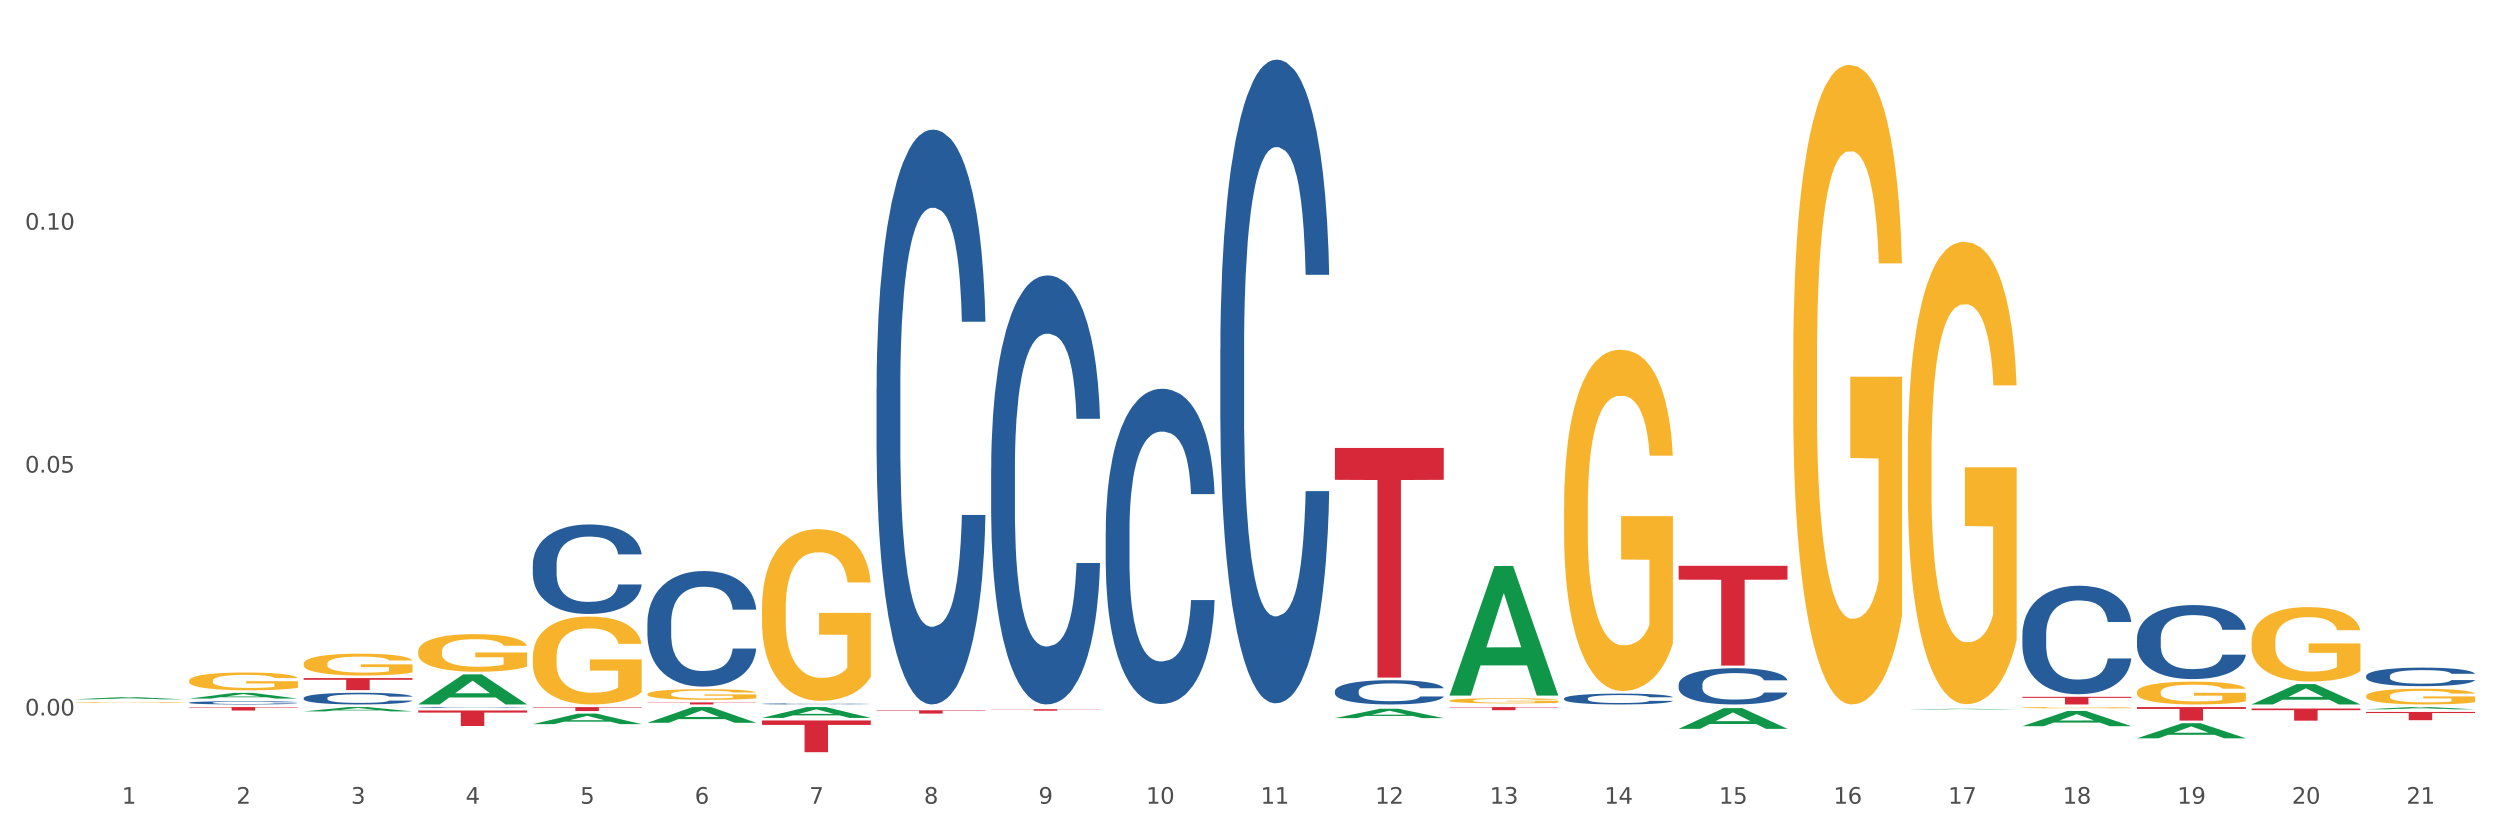 <?xml version="1.0" encoding="utf-8" standalone="no"?>
<!DOCTYPE svg PUBLIC "-//W3C//DTD SVG 1.1//EN"
  "http://www.w3.org/Graphics/SVG/1.1/DTD/svg11.dtd">
<svg xmlns:xlink="http://www.w3.org/1999/xlink" width="1080pt" height="360pt" viewBox="0 0 1080 360" xmlns="http://www.w3.org/2000/svg" version="1.1">
 <rect x="0" y="0" width="1080" height="360" fill="#333333" stroke="none"/>
 <defs>
  <style type="text/css">*{stroke-linejoin: round; stroke-linecap: butt}</style>
 </defs>
 <g id="figure_1">
  <g id="patch_1">
   <path d="M 0 360 
L 1080 360 
L 1080 0 
L 0 0 
z
" style="fill: #ffffff; stroke: #ffffff; stroke-linejoin: miter"/>
  </g>
  <g id="axes_1">
   <g id="matplotlib.axis_1">
    <g id="xtick_1">
     <g id="text_1">
      <!-- 1 -->
      <g style="fill: #4d4d4d" transform="translate(52.633 347.204) scale(0.096 -0.096)">
       <defs>
        <path id="DejaVuSans-31" d="M 794 531 
L 1825 531 
L 1825 4091 
L 703 3866 
L 703 4441 
L 1819 4666 
L 2450 4666 
L 2450 531 
L 3481 531 
L 3481 0 
L 794 0 
L 794 531 
z
" transform="scale(0.016)"/>
       </defs>
       <use xlink:href="#DejaVuSans-31"/>
      </g>
     </g>
    </g>
    <g id="xtick_2">
     <g id="text_2">
      <!-- 2 -->
      <g style="fill: #4d4d4d" transform="translate(102.133 347.204) scale(0.096 -0.096)">
       <defs>
        <path id="DejaVuSans-32" d="M 1228 531 
L 3431 531 
L 3431 0 
L 469 0 
L 469 531 
Q 828 903 1448 1529 
Q 2069 2156 2228 2338 
Q 2531 2678 2651 2914 
Q 2772 3150 2772 3378 
Q 2772 3750 2511 3984 
Q 2250 4219 1831 4219 
Q 1534 4219 1204 4116 
Q 875 4013 500 3803 
L 500 4441 
Q 881 4594 1212 4672 
Q 1544 4750 1819 4750 
Q 2544 4750 2975 4387 
Q 3406 4025 3406 3419 
Q 3406 3131 3298 2873 
Q 3191 2616 2906 2266 
Q 2828 2175 2409 1742 
Q 1991 1309 1228 531 
z
" transform="scale(0.016)"/>
       </defs>
       <use xlink:href="#DejaVuSans-32"/>
      </g>
     </g>
    </g>
    <g id="xtick_3">
     <g id="text_3">
      <!-- 3 -->
      <g style="fill: #4d4d4d" transform="translate(151.633 347.204) scale(0.096 -0.096)">
       <defs>
        <path id="DejaVuSans-33" d="M 2597 2516 
Q 3050 2419 3304 2112 
Q 3559 1806 3559 1356 
Q 3559 666 3084 287 
Q 2609 -91 1734 -91 
Q 1441 -91 1130 -33 
Q 819 25 488 141 
L 488 750 
Q 750 597 1062 519 
Q 1375 441 1716 441 
Q 2309 441 2620 675 
Q 2931 909 2931 1356 
Q 2931 1769 2642 2001 
Q 2353 2234 1838 2234 
L 1294 2234 
L 1294 2753 
L 1863 2753 
Q 2328 2753 2575 2939 
Q 2822 3125 2822 3475 
Q 2822 3834 2567 4026 
Q 2313 4219 1838 4219 
Q 1578 4219 1281 4162 
Q 984 4106 628 3988 
L 628 4550 
Q 988 4650 1302 4700 
Q 1616 4750 1894 4750 
Q 2613 4750 3031 4423 
Q 3450 4097 3450 3541 
Q 3450 3153 3228 2886 
Q 3006 2619 2597 2516 
z
" transform="scale(0.016)"/>
       </defs>
       <use xlink:href="#DejaVuSans-33"/>
      </g>
     </g>
    </g>
    <g id="xtick_4">
     <g id="text_4">
      <!-- 4 -->
      <g style="fill: #4d4d4d" transform="translate(201.133 347.204) scale(0.096 -0.096)">
       <defs>
        <path id="DejaVuSans-34" d="M 2419 4116 
L 825 1625 
L 2419 1625 
L 2419 4116 
z
M 2253 4666 
L 3047 4666 
L 3047 1625 
L 3713 1625 
L 3713 1100 
L 3047 1100 
L 3047 0 
L 2419 0 
L 2419 1100 
L 313 1100 
L 313 1709 
L 2253 4666 
z
" transform="scale(0.016)"/>
       </defs>
       <use xlink:href="#DejaVuSans-34"/>
      </g>
     </g>
    </g>
    <g id="xtick_5">
     <g id="text_5">
      <!-- 5 -->
      <g style="fill: #4d4d4d" transform="translate(250.633 347.204) scale(0.096 -0.096)">
       <defs>
        <path id="DejaVuSans-35" d="M 691 4666 
L 3169 4666 
L 3169 4134 
L 1269 4134 
L 1269 2991 
Q 1406 3038 1543 3061 
Q 1681 3084 1819 3084 
Q 2600 3084 3056 2656 
Q 3513 2228 3513 1497 
Q 3513 744 3044 326 
Q 2575 -91 1722 -91 
Q 1428 -91 1123 -41 
Q 819 9 494 109 
L 494 744 
Q 775 591 1075 516 
Q 1375 441 1709 441 
Q 2250 441 2565 725 
Q 2881 1009 2881 1497 
Q 2881 1984 2565 2268 
Q 2250 2553 1709 2553 
Q 1456 2553 1204 2497 
Q 953 2441 691 2322 
L 691 4666 
z
" transform="scale(0.016)"/>
       </defs>
       <use xlink:href="#DejaVuSans-35"/>
      </g>
     </g>
    </g>
    <g id="xtick_6">
     <g id="text_6">
      <!-- 6 -->
      <g style="fill: #4d4d4d" transform="translate(300.134 347.204) scale(0.096 -0.096)">
       <defs>
        <path id="DejaVuSans-36" d="M 2113 2584 
Q 1688 2584 1439 2293 
Q 1191 2003 1191 1497 
Q 1191 994 1439 701 
Q 1688 409 2113 409 
Q 2538 409 2786 701 
Q 3034 994 3034 1497 
Q 3034 2003 2786 2293 
Q 2538 2584 2113 2584 
z
M 3366 4563 
L 3366 3988 
Q 3128 4100 2886 4159 
Q 2644 4219 2406 4219 
Q 1781 4219 1451 3797 
Q 1122 3375 1075 2522 
Q 1259 2794 1537 2939 
Q 1816 3084 2150 3084 
Q 2853 3084 3261 2657 
Q 3669 2231 3669 1497 
Q 3669 778 3244 343 
Q 2819 -91 2113 -91 
Q 1303 -91 875 529 
Q 447 1150 447 2328 
Q 447 3434 972 4092 
Q 1497 4750 2381 4750 
Q 2619 4750 2861 4703 
Q 3103 4656 3366 4563 
z
" transform="scale(0.016)"/>
       </defs>
       <use xlink:href="#DejaVuSans-36"/>
      </g>
     </g>
    </g>
    <g id="xtick_7">
     <g id="text_7">
      <!-- 7 -->
      <g style="fill: #4d4d4d" transform="translate(349.634 347.204) scale(0.096 -0.096)">
       <defs>
        <path id="DejaVuSans-37" d="M 525 4666 
L 3525 4666 
L 3525 4397 
L 1831 0 
L 1172 0 
L 2766 4134 
L 525 4134 
L 525 4666 
z
" transform="scale(0.016)"/>
       </defs>
       <use xlink:href="#DejaVuSans-37"/>
      </g>
     </g>
    </g>
    <g id="xtick_8">
     <g id="text_8">
      <!-- 8 -->
      <g style="fill: #4d4d4d" transform="translate(399.134 347.204) scale(0.096 -0.096)">
       <defs>
        <path id="DejaVuSans-38" d="M 2034 2216 
Q 1584 2216 1326 1975 
Q 1069 1734 1069 1313 
Q 1069 891 1326 650 
Q 1584 409 2034 409 
Q 2484 409 2743 651 
Q 3003 894 3003 1313 
Q 3003 1734 2745 1975 
Q 2488 2216 2034 2216 
z
M 1403 2484 
Q 997 2584 770 2862 
Q 544 3141 544 3541 
Q 544 4100 942 4425 
Q 1341 4750 2034 4750 
Q 2731 4750 3128 4425 
Q 3525 4100 3525 3541 
Q 3525 3141 3298 2862 
Q 3072 2584 2669 2484 
Q 3125 2378 3379 2068 
Q 3634 1759 3634 1313 
Q 3634 634 3220 271 
Q 2806 -91 2034 -91 
Q 1263 -91 848 271 
Q 434 634 434 1313 
Q 434 1759 690 2068 
Q 947 2378 1403 2484 
z
M 1172 3481 
Q 1172 3119 1398 2916 
Q 1625 2713 2034 2713 
Q 2441 2713 2670 2916 
Q 2900 3119 2900 3481 
Q 2900 3844 2670 4047 
Q 2441 4250 2034 4250 
Q 1625 4250 1398 4047 
Q 1172 3844 1172 3481 
z
" transform="scale(0.016)"/>
       </defs>
       <use xlink:href="#DejaVuSans-38"/>
      </g>
     </g>
    </g>
    <g id="xtick_9">
     <g id="text_9">
      <!-- 9 -->
      <g style="fill: #4d4d4d" transform="translate(448.634 347.204) scale(0.096 -0.096)">
       <defs>
        <path id="DejaVuSans-39" d="M 703 97 
L 703 672 
Q 941 559 1184 500 
Q 1428 441 1663 441 
Q 2288 441 2617 861 
Q 2947 1281 2994 2138 
Q 2813 1869 2534 1725 
Q 2256 1581 1919 1581 
Q 1219 1581 811 2004 
Q 403 2428 403 3163 
Q 403 3881 828 4315 
Q 1253 4750 1959 4750 
Q 2769 4750 3195 4129 
Q 3622 3509 3622 2328 
Q 3622 1225 3098 567 
Q 2575 -91 1691 -91 
Q 1453 -91 1209 -44 
Q 966 3 703 97 
z
M 1959 2075 
Q 2384 2075 2632 2365 
Q 2881 2656 2881 3163 
Q 2881 3666 2632 3958 
Q 2384 4250 1959 4250 
Q 1534 4250 1286 3958 
Q 1038 3666 1038 3163 
Q 1038 2656 1286 2365 
Q 1534 2075 1959 2075 
z
" transform="scale(0.016)"/>
       </defs>
       <use xlink:href="#DejaVuSans-39"/>
      </g>
     </g>
    </g>
    <g id="xtick_10">
     <g id="text_10">
      <!-- 10 -->
      <g style="fill: #4d4d4d" transform="translate(495.079 347.204) scale(0.096 -0.096)">
       <defs>
        <path id="DejaVuSans-30" d="M 2034 4250 
Q 1547 4250 1301 3770 
Q 1056 3291 1056 2328 
Q 1056 1369 1301 889 
Q 1547 409 2034 409 
Q 2525 409 2770 889 
Q 3016 1369 3016 2328 
Q 3016 3291 2770 3770 
Q 2525 4250 2034 4250 
z
M 2034 4750 
Q 2819 4750 3233 4129 
Q 3647 3509 3647 2328 
Q 3647 1150 3233 529 
Q 2819 -91 2034 -91 
Q 1250 -91 836 529 
Q 422 1150 422 2328 
Q 422 3509 836 4129 
Q 1250 4750 2034 4750 
z
" transform="scale(0.016)"/>
       </defs>
       <use xlink:href="#DejaVuSans-31"/>
       <use xlink:href="#DejaVuSans-30" transform="translate(63.623 0)"/>
      </g>
     </g>
    </g>
    <g id="xtick_11">
     <g id="text_11">
      <!-- 11 -->
      <g style="fill: #4d4d4d" transform="translate(544.58 347.204) scale(0.096 -0.096)">
       <use xlink:href="#DejaVuSans-31"/>
       <use xlink:href="#DejaVuSans-31" transform="translate(63.623 0)"/>
      </g>
     </g>
    </g>
    <g id="xtick_12">
     <g id="text_12">
      <!-- 12 -->
      <g style="fill: #4d4d4d" transform="translate(594.08 347.204) scale(0.096 -0.096)">
       <use xlink:href="#DejaVuSans-31"/>
       <use xlink:href="#DejaVuSans-32" transform="translate(63.623 0)"/>
      </g>
     </g>
    </g>
    <g id="xtick_13">
     <g id="text_13">
      <!-- 13 -->
      <g style="fill: #4d4d4d" transform="translate(643.58 347.204) scale(0.096 -0.096)">
       <use xlink:href="#DejaVuSans-31"/>
       <use xlink:href="#DejaVuSans-33" transform="translate(63.623 0)"/>
      </g>
     </g>
    </g>
    <g id="xtick_14">
     <g id="text_14">
      <!-- 14 -->
      <g style="fill: #4d4d4d" transform="translate(693.08 347.204) scale(0.096 -0.096)">
       <use xlink:href="#DejaVuSans-31"/>
       <use xlink:href="#DejaVuSans-34" transform="translate(63.623 0)"/>
      </g>
     </g>
    </g>
    <g id="xtick_15">
     <g id="text_15">
      <!-- 15 -->
      <g style="fill: #4d4d4d" transform="translate(742.58 347.204) scale(0.096 -0.096)">
       <use xlink:href="#DejaVuSans-31"/>
       <use xlink:href="#DejaVuSans-35" transform="translate(63.623 0)"/>
      </g>
     </g>
    </g>
    <g id="xtick_16">
     <g id="text_16">
      <!-- 16 -->
      <g style="fill: #4d4d4d" transform="translate(792.08 347.204) scale(0.096 -0.096)">
       <use xlink:href="#DejaVuSans-31"/>
       <use xlink:href="#DejaVuSans-36" transform="translate(63.623 0)"/>
      </g>
     </g>
    </g>
    <g id="xtick_17">
     <g id="text_17">
      <!-- 17 -->
      <g style="fill: #4d4d4d" transform="translate(841.58 347.204) scale(0.096 -0.096)">
       <use xlink:href="#DejaVuSans-31"/>
       <use xlink:href="#DejaVuSans-37" transform="translate(63.623 0)"/>
      </g>
     </g>
    </g>
    <g id="xtick_18">
     <g id="text_18">
      <!-- 18 -->
      <g style="fill: #4d4d4d" transform="translate(891.08 347.204) scale(0.096 -0.096)">
       <use xlink:href="#DejaVuSans-31"/>
       <use xlink:href="#DejaVuSans-38" transform="translate(63.623 0)"/>
      </g>
     </g>
    </g>
    <g id="xtick_19">
     <g id="text_19">
      <!-- 19 -->
      <g style="fill: #4d4d4d" transform="translate(940.58 347.204) scale(0.096 -0.096)">
       <use xlink:href="#DejaVuSans-31"/>
       <use xlink:href="#DejaVuSans-39" transform="translate(63.623 0)"/>
      </g>
     </g>
    </g>
    <g id="xtick_20">
     <g id="text_20">
      <!-- 20 -->
      <g style="fill: #4d4d4d" transform="translate(990.08 347.204) scale(0.096 -0.096)">
       <use xlink:href="#DejaVuSans-32"/>
       <use xlink:href="#DejaVuSans-30" transform="translate(63.623 0)"/>
      </g>
     </g>
    </g>
    <g id="xtick_21">
     <g id="text_21">
      <!-- 21 -->
      <g style="fill: #4d4d4d" transform="translate(1039.58 347.204) scale(0.096 -0.096)">
       <use xlink:href="#DejaVuSans-32"/>
       <use xlink:href="#DejaVuSans-31" transform="translate(63.623 0)"/>
      </g>
     </g>
    </g>
    <g id="xtick_22"/>
    <g id="xtick_23"/>
    <g id="xtick_24"/>
    <g id="xtick_25"/>
    <g id="xtick_26"/>
    <g id="xtick_27"/>
    <g id="xtick_28"/>
    <g id="xtick_29"/>
    <g id="xtick_30"/>
    <g id="xtick_31"/>
    <g id="xtick_32"/>
    <g id="xtick_33"/>
    <g id="xtick_34"/>
    <g id="xtick_35"/>
    <g id="xtick_36"/>
    <g id="xtick_37"/>
    <g id="xtick_38"/>
    <g id="xtick_39"/>
    <g id="xtick_40"/>
    <g id="xtick_41"/>
   </g>
   <g id="matplotlib.axis_2">
    <g id="ytick_1">
     <g id="text_22">
      <!-- 0.00 -->
      <g style="fill: #4d4d4d" transform="translate(10.8 309.09) scale(0.096 -0.096)">
       <defs>
        <path id="DejaVuSans-2e" d="M 684 794 
L 1344 794 
L 1344 0 
L 684 0 
L 684 794 
z
" transform="scale(0.016)"/>
       </defs>
       <use xlink:href="#DejaVuSans-30"/>
       <use xlink:href="#DejaVuSans-2e" transform="translate(63.623 0)"/>
       <use xlink:href="#DejaVuSans-30" transform="translate(95.41 0)"/>
       <use xlink:href="#DejaVuSans-30" transform="translate(159.033 0)"/>
      </g>
     </g>
    </g>
    <g id="ytick_2">
     <g id="text_23">
      <!-- 0.05 -->
      <g style="fill: #4d4d4d" transform="translate(10.8 204.157) scale(0.096 -0.096)">
       <use xlink:href="#DejaVuSans-30"/>
       <use xlink:href="#DejaVuSans-2e" transform="translate(63.623 0)"/>
       <use xlink:href="#DejaVuSans-30" transform="translate(95.41 0)"/>
       <use xlink:href="#DejaVuSans-35" transform="translate(159.033 0)"/>
      </g>
     </g>
    </g>
    <g id="ytick_3">
     <g id="text_24">
      <!-- 0.10 -->
      <g style="fill: #4d4d4d" transform="translate(10.8 99.225) scale(0.096 -0.096)">
       <use xlink:href="#DejaVuSans-30"/>
       <use xlink:href="#DejaVuSans-2e" transform="translate(63.623 0)"/>
       <use xlink:href="#DejaVuSans-31" transform="translate(95.41 0)"/>
       <use xlink:href="#DejaVuSans-30" transform="translate(159.033 0)"/>
      </g>
     </g>
    </g>
    <g id="ytick_4"/>
    <g id="ytick_5"/>
    <g id="ytick_6"/>
   </g>
   <g id="PolyCollection_1">
    <path d="M 32.175 302.111 
L 32.223 302.11 
L 51.615 301.202 
L 59.663 301.202 
L 79.2 302.113 
L 69.892 302.113 
L 65.674 301.9 
L 45.652 301.9 
L 45.507 301.904 
L 41.435 302.113 
L 32.175 302.113 
L 32.175 302.111 
L 48.173 301.774 
L 63.153 301.773 
L 55.736 301.396 
L 55.639 301.394 
L 55.542 301.397 
L 48.125 301.773 
L 48.173 301.774 
L 32.175 302.111 
z
" clip-path="url(#pdbb27988e9)" style="fill: #109648"/>
    <path d="M 378.675 306.846 
L 425.7 306.846 
L 425.7 307.042 
L 407.202 307.044 
L 407.202 308.262 
L 397.062 308.262 
L 397.062 307.044 
L 378.675 307.042 
L 378.675 306.847 
L 378.675 306.846 
z
" clip-path="url(#pdbb27988e9)" style="fill: #d62839"/>
    <path d="M 428.175 306.361 
L 475.2 306.361 
L 475.2 306.453 
L 456.702 306.454 
L 456.702 307.024 
L 446.562 307.024 
L 446.562 306.454 
L 428.175 306.453 
L 428.175 306.361 
L 428.175 306.361 
z
" clip-path="url(#pdbb27988e9)" style="fill: #d62839"/>
    <path d="M 626.175 305.443 
L 673.2 305.443 
L 673.2 305.633 
L 654.702 305.635 
L 654.702 306.812 
L 644.562 306.812 
L 644.562 305.635 
L 626.175 305.633 
L 626.175 305.444 
L 626.175 305.443 
z
" clip-path="url(#pdbb27988e9)" style="fill: #d62839"/>
    <path d="M 725.175 244.431 
L 772.2 244.431 
L 772.2 250.423 
L 753.702 250.463 
L 753.702 287.546 
L 743.562 287.546 
L 743.562 250.463 
L 725.175 250.423 
L 725.175 244.472 
L 725.175 244.431 
z
" clip-path="url(#pdbb27988e9)" style="fill: #d62839"/>
    <path d="M 873.675 301.022 
L 920.7 301.022 
L 920.7 301.481 
L 902.202 301.484 
L 902.202 304.324 
L 892.062 304.324 
L 892.062 301.484 
L 873.675 301.481 
L 873.675 301.025 
L 873.675 301.022 
z
" clip-path="url(#pdbb27988e9)" style="fill: #d62839"/>
    <path d="M 923.175 305.443 
L 970.2 305.443 
L 970.2 306.259 
L 951.702 306.264 
L 951.702 311.314 
L 941.562 311.314 
L 941.562 306.264 
L 923.175 306.259 
L 923.175 305.449 
L 923.175 305.443 
z
" clip-path="url(#pdbb27988e9)" style="fill: #d62839"/>
    <path d="M 972.675 306.074 
L 1019.7 306.074 
L 1019.7 306.803 
L 1001.202 306.808 
L 1001.202 311.325 
L 991.062 311.325 
L 991.062 306.808 
L 972.675 306.803 
L 972.675 306.079 
L 972.675 306.074 
z
" clip-path="url(#pdbb27988e9)" style="fill: #d62839"/>
    <path d="M 1022.175 307.544 
L 1069.2 307.544 
L 1069.2 308.044 
L 1050.702 308.047 
L 1050.702 311.139 
L 1040.562 311.139 
L 1040.562 308.047 
L 1022.175 308.044 
L 1022.175 307.547 
L 1022.175 307.544 
z
" clip-path="url(#pdbb27988e9)" style="fill: #d62839"/>
    <path d="M 972.675 277.121 
L 972.731 277.091 
L 972.731 276.035 
L 972.842 275.126 
L 973.397 272.925 
L 974.23 271.106 
L 974.84 270.138 
L 975.451 269.346 
L 976.173 268.554 
L 977.061 267.732 
L 978.671 266.529 
L 979.67 265.913 
L 980.892 265.268 
L 983.113 264.329 
L 984.723 263.801 
L 986.388 263.361 
L 989.109 262.833 
L 990.885 262.598 
L 992.773 262.422 
L 995.049 262.304 
L 996.77 262.275 
L 1000.546 262.363 
L 1003.766 262.627 
L 1005.32 262.833 
L 1007.319 263.185 
L 1008.374 263.419 
L 1010.095 263.889 
L 1011.872 264.505 
L 1013.093 265.033 
L 1014.925 266.03 
L 1016.313 267.028 
L 1017.59 268.26 
L 1018.256 269.111 
L 1018.756 269.903 
L 1019.2 270.813 
L 1019.644 272.25 
L 1009.651 272.25 
L 1009.262 271.223 
L 1008.652 270.255 
L 1007.763 269.316 
L 1006.986 268.73 
L 1005.654 267.996 
L 1004.432 267.527 
L 1003.155 267.175 
L 1001.601 266.881 
L 1000.379 266.735 
L 998.658 266.617 
L 995.271 266.647 
L 992.995 266.881 
L 991.441 267.175 
L 990.441 267.439 
L 989.553 267.732 
L 988.554 268.143 
L 987.388 268.759 
L 986.555 269.316 
L 985.722 270.021 
L 985.056 270.725 
L 984.445 271.546 
L 983.945 272.426 
L 983.557 273.336 
L 983.224 274.451 
L 982.946 276.299 
L 982.946 280.318 
L 983.057 281.228 
L 983.335 282.431 
L 983.668 283.34 
L 984.223 284.426 
L 984.723 285.159 
L 985.667 286.216 
L 986.721 287.096 
L 987.554 287.653 
L 988.387 288.123 
L 989.831 288.768 
L 991.441 289.296 
L 992.829 289.619 
L 994.716 289.912 
L 995.993 290.03 
L 997.104 290.088 
L 999.824 290.088 
L 1001.767 290 
L 1003.932 289.795 
L 1005.598 289.531 
L 1006.986 289.208 
L 1008.541 288.68 
L 1009.54 288.181 
L 1009.54 282.049 
L 997.326 282.02 
L 997.326 277.942 
L 1019.7 277.942 
L 1019.7 289.912 
L 1018.756 290.528 
L 1017.701 291.086 
L 1016.591 291.585 
L 1014.925 292.201 
L 1012.927 292.787 
L 1011.15 293.198 
L 1009.262 293.55 
L 1007.042 293.873 
L 1004.155 294.166 
L 1002.378 294.284 
L 1000.157 294.372 
L 997.548 294.401 
L 995.271 294.342 
L 993.051 294.196 
L 990.719 293.932 
L 988.443 293.55 
L 986.721 293.169 
L 985 292.699 
L 983.168 292.083 
L 981.725 291.497 
L 980.614 290.968 
L 979.393 290.294 
L 978.06 289.413 
L 977.061 288.621 
L 976.173 287.8 
L 975.229 286.744 
L 974.563 285.834 
L 973.896 284.69 
L 973.508 283.839 
L 973.064 282.519 
L 972.731 280.671 
L 972.675 277.121 
z
" clip-path="url(#pdbb27988e9)" style="fill: #f7b32b"/>
    <path d="M 923.175 299.03 
L 923.231 299.021 
L 923.231 298.697 
L 923.342 298.418 
L 923.897 297.744 
L 924.73 297.187 
L 925.34 296.89 
L 925.951 296.648 
L 926.673 296.405 
L 927.561 296.153 
L 929.171 295.785 
L 930.17 295.596 
L 931.392 295.398 
L 933.613 295.11 
L 935.223 294.949 
L 936.888 294.814 
L 939.609 294.652 
L 941.385 294.58 
L 943.273 294.526 
L 945.549 294.49 
L 947.27 294.481 
L 951.046 294.508 
L 954.266 294.589 
L 955.82 294.652 
L 957.819 294.76 
L 958.874 294.832 
L 960.595 294.976 
L 962.372 295.164 
L 963.593 295.326 
L 965.425 295.632 
L 966.813 295.937 
L 968.09 296.315 
L 968.756 296.576 
L 969.256 296.818 
L 969.7 297.097 
L 970.144 297.538 
L 960.151 297.538 
L 959.762 297.223 
L 959.152 296.926 
L 958.263 296.639 
L 957.486 296.459 
L 956.154 296.234 
L 954.932 296.09 
L 953.655 295.982 
L 952.101 295.893 
L 950.879 295.848 
L 949.158 295.812 
L 945.771 295.821 
L 943.495 295.893 
L 941.941 295.982 
L 940.941 296.063 
L 940.053 296.153 
L 939.054 296.279 
L 937.888 296.468 
L 937.055 296.639 
L 936.222 296.854 
L 935.556 297.07 
L 934.945 297.322 
L 934.445 297.591 
L 934.057 297.87 
L 933.724 298.212 
L 933.446 298.778 
L 933.446 300.01 
L 933.557 300.288 
L 933.835 300.657 
L 934.168 300.935 
L 934.723 301.268 
L 935.223 301.493 
L 936.167 301.816 
L 937.221 302.086 
L 938.054 302.257 
L 938.887 302.401 
L 940.331 302.598 
L 941.941 302.76 
L 943.329 302.859 
L 945.216 302.949 
L 946.493 302.985 
L 947.604 303.003 
L 950.324 303.003 
L 952.267 302.976 
L 954.432 302.913 
L 956.098 302.832 
L 957.486 302.733 
L 959.041 302.571 
L 960.04 302.419 
L 960.04 300.54 
L 947.826 300.531 
L 947.826 299.281 
L 970.2 299.281 
L 970.2 302.949 
L 969.256 303.138 
L 968.201 303.309 
L 967.091 303.461 
L 965.425 303.65 
L 963.427 303.83 
L 961.65 303.956 
L 959.762 304.064 
L 957.542 304.162 
L 954.655 304.252 
L 952.878 304.288 
L 950.657 304.315 
L 948.048 304.324 
L 945.771 304.306 
L 943.551 304.261 
L 941.219 304.18 
L 938.943 304.064 
L 937.221 303.947 
L 935.5 303.803 
L 933.668 303.614 
L 932.225 303.434 
L 931.114 303.273 
L 929.893 303.066 
L 928.56 302.796 
L 927.561 302.553 
L 926.673 302.302 
L 925.729 301.978 
L 925.063 301.699 
L 924.396 301.349 
L 924.008 301.088 
L 923.564 300.684 
L 923.231 300.117 
L 923.175 299.03 
z
" clip-path="url(#pdbb27988e9)" style="fill: #f7b32b"/>
    <path d="M 873.675 305.707 
L 873.731 305.706 
L 873.731 305.687 
L 873.842 305.671 
L 874.397 305.632 
L 875.23 305.6 
L 875.84 305.583 
L 876.451 305.569 
L 877.173 305.554 
L 878.061 305.54 
L 879.671 305.519 
L 880.67 305.508 
L 881.892 305.496 
L 884.113 305.479 
L 885.723 305.47 
L 887.388 305.462 
L 890.109 305.453 
L 891.885 305.449 
L 893.773 305.446 
L 896.049 305.444 
L 897.77 305.443 
L 901.546 305.445 
L 904.766 305.449 
L 906.32 305.453 
L 908.319 305.459 
L 909.374 305.463 
L 911.095 305.472 
L 912.872 305.483 
L 914.093 305.492 
L 915.925 305.51 
L 917.313 305.527 
L 918.59 305.549 
L 919.256 305.564 
L 919.756 305.578 
L 920.2 305.595 
L 920.644 305.62 
L 910.651 305.62 
L 910.262 305.602 
L 909.652 305.585 
L 908.763 305.568 
L 907.986 305.558 
L 906.654 305.545 
L 905.432 305.536 
L 904.155 305.53 
L 902.601 305.525 
L 901.379 305.522 
L 899.658 305.52 
L 896.271 305.521 
L 893.995 305.525 
L 892.441 305.53 
L 891.441 305.535 
L 890.553 305.54 
L 889.554 305.547 
L 888.388 305.558 
L 887.555 305.568 
L 886.722 305.581 
L 886.056 305.593 
L 885.445 305.608 
L 884.945 305.623 
L 884.557 305.639 
L 884.224 305.659 
L 883.946 305.692 
L 883.946 305.763 
L 884.057 305.779 
L 884.335 305.801 
L 884.668 305.817 
L 885.223 305.836 
L 885.723 305.849 
L 886.667 305.868 
L 887.721 305.884 
L 888.554 305.894 
L 889.387 305.902 
L 890.831 305.913 
L 892.441 305.923 
L 893.829 305.928 
L 895.716 305.934 
L 896.993 305.936 
L 898.104 305.937 
L 900.824 305.937 
L 902.767 305.935 
L 904.932 305.932 
L 906.598 305.927 
L 907.986 305.921 
L 909.541 305.912 
L 910.54 305.903 
L 910.54 305.794 
L 898.326 305.794 
L 898.326 305.721 
L 920.7 305.721 
L 920.7 305.934 
L 919.756 305.945 
L 918.701 305.954 
L 917.591 305.963 
L 915.925 305.974 
L 913.927 305.985 
L 912.15 305.992 
L 910.262 305.998 
L 908.042 306.004 
L 905.155 306.009 
L 903.378 306.011 
L 901.157 306.013 
L 898.548 306.013 
L 896.271 306.012 
L 894.051 306.01 
L 891.719 306.005 
L 889.443 305.998 
L 887.721 305.991 
L 886 305.983 
L 884.168 305.972 
L 882.725 305.962 
L 881.614 305.952 
L 880.393 305.94 
L 879.06 305.925 
L 878.061 305.911 
L 877.173 305.896 
L 876.229 305.877 
L 875.563 305.861 
L 874.896 305.841 
L 874.508 305.826 
L 874.064 305.802 
L 873.731 305.77 
L 873.675 305.707 
z
" clip-path="url(#pdbb27988e9)" style="fill: #f7b32b"/>
    <path d="M 824.175 196.774 
L 824.231 196.592 
L 824.231 190.024 
L 824.342 184.369 
L 824.897 170.687 
L 825.73 159.376 
L 826.34 153.356 
L 826.951 148.43 
L 827.673 143.505 
L 828.561 138.397 
L 830.171 130.917 
L 831.17 127.086 
L 832.392 123.073 
L 834.613 117.235 
L 836.223 113.951 
L 837.888 111.215 
L 840.609 107.931 
L 842.385 106.472 
L 844.273 105.377 
L 846.549 104.647 
L 848.27 104.465 
L 852.046 105.012 
L 855.266 106.654 
L 856.82 107.931 
L 858.819 110.12 
L 859.874 111.58 
L 861.595 114.499 
L 863.372 118.33 
L 864.593 121.613 
L 866.425 127.816 
L 867.813 134.018 
L 869.09 141.68 
L 869.756 146.971 
L 870.256 151.896 
L 870.7 157.552 
L 871.144 166.491 
L 861.151 166.491 
L 860.762 160.106 
L 860.152 154.086 
L 859.263 148.248 
L 858.486 144.599 
L 857.154 140.039 
L 855.932 137.12 
L 854.655 134.931 
L 853.101 133.106 
L 851.879 132.194 
L 850.158 131.464 
L 846.771 131.647 
L 844.495 133.106 
L 842.941 134.931 
L 841.941 136.572 
L 841.053 138.397 
L 840.054 140.951 
L 838.888 144.782 
L 838.055 148.248 
L 837.222 152.626 
L 836.556 157.004 
L 835.945 162.112 
L 835.445 167.585 
L 835.057 173.241 
L 834.724 180.173 
L 834.446 191.666 
L 834.446 216.659 
L 834.557 222.314 
L 834.835 229.794 
L 835.168 235.449 
L 835.723 242.199 
L 836.223 246.76 
L 837.167 253.327 
L 838.221 258.8 
L 839.054 262.266 
L 839.887 265.185 
L 841.331 269.198 
L 842.941 272.482 
L 844.329 274.489 
L 846.216 276.313 
L 847.493 277.043 
L 848.604 277.408 
L 851.324 277.408 
L 853.267 276.86 
L 855.432 275.583 
L 857.098 273.941 
L 858.486 271.935 
L 860.041 268.651 
L 861.04 265.55 
L 861.04 227.422 
L 848.826 227.24 
L 848.826 201.882 
L 871.2 201.882 
L 871.2 276.313 
L 870.256 280.144 
L 869.201 283.61 
L 868.091 286.711 
L 866.425 290.542 
L 864.427 294.191 
L 862.65 296.745 
L 860.762 298.934 
L 858.542 300.941 
L 855.655 302.765 
L 853.878 303.495 
L 851.657 304.042 
L 849.048 304.225 
L 846.771 303.86 
L 844.551 302.948 
L 842.219 301.306 
L 839.943 298.934 
L 838.221 296.563 
L 836.5 293.644 
L 834.668 289.813 
L 833.225 286.164 
L 832.114 282.88 
L 830.893 278.685 
L 829.56 273.212 
L 828.561 268.286 
L 827.673 263.178 
L 826.729 256.611 
L 826.063 250.955 
L 825.396 243.841 
L 825.008 238.55 
L 824.564 230.341 
L 824.231 218.848 
L 824.175 196.774 
z
" clip-path="url(#pdbb27988e9)" style="fill: #f7b32b"/>
    <path d="M 774.675 155.686 
L 774.731 155.434 
L 774.731 146.349 
L 774.842 138.526 
L 775.397 119.599 
L 776.23 103.953 
L 776.84 95.625 
L 777.451 88.812 
L 778.173 81.998 
L 779.061 74.932 
L 780.671 64.586 
L 781.67 59.286 
L 782.892 53.734 
L 785.113 45.659 
L 786.723 41.116 
L 788.388 37.331 
L 791.109 32.789 
L 792.885 30.77 
L 794.773 29.256 
L 797.049 28.246 
L 798.77 27.994 
L 802.546 28.751 
L 805.766 31.022 
L 807.32 32.789 
L 809.319 35.817 
L 810.374 37.836 
L 812.095 41.873 
L 813.872 47.173 
L 815.093 51.715 
L 816.925 60.295 
L 818.313 68.876 
L 819.59 79.475 
L 820.256 86.793 
L 820.756 93.607 
L 821.2 101.43 
L 821.644 113.795 
L 811.651 113.795 
L 811.262 104.963 
L 810.652 96.635 
L 809.763 88.559 
L 808.986 83.512 
L 807.654 77.203 
L 806.432 73.166 
L 805.155 70.137 
L 803.601 67.614 
L 802.379 66.352 
L 800.658 65.343 
L 797.271 65.595 
L 794.995 67.614 
L 793.441 70.137 
L 792.441 72.409 
L 791.553 74.932 
L 790.554 78.465 
L 789.388 83.765 
L 788.555 88.559 
L 787.722 94.616 
L 787.056 100.673 
L 786.445 107.739 
L 785.945 115.309 
L 785.557 123.132 
L 785.224 132.722 
L 784.946 148.62 
L 784.946 183.193 
L 785.057 191.016 
L 785.335 201.363 
L 785.668 209.186 
L 786.223 218.523 
L 786.723 224.832 
L 787.667 233.917 
L 788.721 241.488 
L 789.554 246.282 
L 790.387 250.32 
L 791.831 255.872 
L 793.441 260.414 
L 794.829 263.19 
L 796.716 265.714 
L 797.993 266.723 
L 799.104 267.228 
L 801.824 267.228 
L 803.767 266.471 
L 805.932 264.704 
L 807.598 262.433 
L 808.986 259.657 
L 810.541 255.115 
L 811.54 250.825 
L 811.54 198.082 
L 799.326 197.83 
L 799.326 162.752 
L 821.7 162.752 
L 821.7 265.714 
L 820.756 271.013 
L 819.701 275.808 
L 818.591 280.098 
L 816.925 285.398 
L 814.927 290.445 
L 813.15 293.978 
L 811.262 297.006 
L 809.042 299.782 
L 806.155 302.305 
L 804.378 303.315 
L 802.157 304.072 
L 799.548 304.324 
L 797.271 303.82 
L 795.051 302.558 
L 792.719 300.287 
L 790.443 297.006 
L 788.721 293.725 
L 787 289.688 
L 785.168 284.388 
L 783.725 279.341 
L 782.614 274.799 
L 781.393 268.994 
L 780.06 261.424 
L 779.061 254.61 
L 778.173 247.544 
L 777.229 238.459 
L 776.563 230.636 
L 775.896 220.794 
L 775.508 213.476 
L 775.064 202.12 
L 774.731 186.221 
L 774.675 155.686 
z
" clip-path="url(#pdbb27988e9)" style="fill: #f7b32b"/>
    <path d="M 675.675 219.205 
L 675.731 219.07 
L 675.731 214.222 
L 675.842 210.048 
L 676.397 199.947 
L 677.23 191.598 
L 677.84 187.154 
L 678.451 183.518 
L 679.173 179.882 
L 680.061 176.111 
L 681.671 170.59 
L 682.67 167.762 
L 683.892 164.799 
L 686.113 160.49 
L 687.723 158.066 
L 689.388 156.046 
L 692.109 153.622 
L 693.885 152.544 
L 695.773 151.736 
L 698.049 151.198 
L 699.77 151.063 
L 703.546 151.467 
L 706.766 152.679 
L 708.32 153.622 
L 710.319 155.238 
L 711.374 156.315 
L 713.095 158.47 
L 714.872 161.298 
L 716.093 163.722 
L 717.925 168.301 
L 719.313 172.879 
L 720.59 178.535 
L 721.256 182.441 
L 721.756 186.077 
L 722.2 190.251 
L 722.644 196.85 
L 712.651 196.85 
L 712.262 192.137 
L 711.652 187.693 
L 710.763 183.383 
L 709.986 180.69 
L 708.654 177.323 
L 707.432 175.169 
L 706.155 173.553 
L 704.601 172.206 
L 703.379 171.533 
L 701.658 170.994 
L 698.271 171.129 
L 695.995 172.206 
L 694.441 173.553 
L 693.441 174.765 
L 692.553 176.111 
L 691.554 177.997 
L 690.388 180.825 
L 689.555 183.383 
L 688.722 186.615 
L 688.056 189.847 
L 687.445 193.618 
L 686.945 197.658 
L 686.557 201.833 
L 686.224 206.95 
L 685.946 215.434 
L 685.946 233.884 
L 686.057 238.058 
L 686.335 243.58 
L 686.668 247.754 
L 687.223 252.737 
L 687.723 256.104 
L 688.667 260.952 
L 689.721 264.992 
L 690.554 267.551 
L 691.387 269.705 
L 692.831 272.668 
L 694.441 275.092 
L 695.829 276.573 
L 697.716 277.92 
L 698.993 278.459 
L 700.104 278.728 
L 702.824 278.728 
L 704.767 278.324 
L 706.932 277.381 
L 708.598 276.169 
L 709.986 274.688 
L 711.541 272.264 
L 712.54 269.975 
L 712.54 241.829 
L 700.326 241.694 
L 700.326 222.976 
L 722.7 222.976 
L 722.7 277.92 
L 721.756 280.748 
L 720.701 283.307 
L 719.591 285.596 
L 717.925 288.424 
L 715.927 291.117 
L 714.15 293.003 
L 712.262 294.619 
L 710.042 296.1 
L 707.155 297.447 
L 705.378 297.985 
L 703.157 298.389 
L 700.548 298.524 
L 698.271 298.255 
L 696.051 297.581 
L 693.719 296.369 
L 691.443 294.619 
L 689.721 292.868 
L 688 290.713 
L 686.168 287.885 
L 684.725 285.192 
L 683.614 282.768 
L 682.393 279.671 
L 681.06 275.631 
L 680.061 271.995 
L 679.173 268.224 
L 678.229 263.376 
L 677.563 259.201 
L 676.896 253.949 
L 676.508 250.044 
L 676.064 243.984 
L 675.731 235.5 
L 675.675 219.205 
z
" clip-path="url(#pdbb27988e9)" style="fill: #f7b32b"/>
    <path d="M 626.175 302.661 
L 626.231 302.659 
L 626.231 302.585 
L 626.342 302.521 
L 626.897 302.367 
L 627.73 302.239 
L 628.34 302.171 
L 628.951 302.115 
L 629.673 302.06 
L 630.561 302.002 
L 632.171 301.918 
L 633.17 301.874 
L 634.392 301.829 
L 636.613 301.763 
L 638.223 301.726 
L 639.888 301.695 
L 642.609 301.658 
L 644.385 301.642 
L 646.273 301.629 
L 648.549 301.621 
L 650.27 301.619 
L 654.046 301.625 
L 657.266 301.644 
L 658.82 301.658 
L 660.819 301.683 
L 661.874 301.699 
L 663.595 301.732 
L 665.372 301.776 
L 666.593 301.813 
L 668.425 301.883 
L 669.813 301.953 
L 671.09 302.039 
L 671.756 302.099 
L 672.256 302.154 
L 672.7 302.218 
L 673.144 302.319 
L 663.151 302.319 
L 662.762 302.247 
L 662.152 302.179 
L 661.263 302.113 
L 660.486 302.072 
L 659.154 302.021 
L 657.932 301.988 
L 656.655 301.963 
L 655.101 301.942 
L 653.879 301.932 
L 652.158 301.924 
L 648.771 301.926 
L 646.495 301.942 
L 644.941 301.963 
L 643.941 301.982 
L 643.053 302.002 
L 642.054 302.031 
L 640.888 302.074 
L 640.055 302.113 
L 639.222 302.163 
L 638.556 302.212 
L 637.945 302.27 
L 637.445 302.332 
L 637.057 302.395 
L 636.724 302.474 
L 636.446 302.603 
L 636.446 302.885 
L 636.557 302.949 
L 636.835 303.034 
L 637.168 303.097 
L 637.723 303.174 
L 638.223 303.225 
L 639.167 303.299 
L 640.221 303.361 
L 641.054 303.4 
L 641.887 303.433 
L 643.331 303.478 
L 644.941 303.515 
L 646.329 303.538 
L 648.216 303.559 
L 649.493 303.567 
L 650.604 303.571 
L 653.324 303.571 
L 655.267 303.565 
L 657.432 303.55 
L 659.098 303.532 
L 660.486 303.509 
L 662.041 303.472 
L 663.04 303.437 
L 663.04 303.007 
L 650.826 303.005 
L 650.826 302.719 
L 673.2 302.719 
L 673.2 303.559 
L 672.256 303.602 
L 671.201 303.641 
L 670.091 303.676 
L 668.425 303.719 
L 666.427 303.76 
L 664.65 303.789 
L 662.762 303.814 
L 660.542 303.837 
L 657.655 303.857 
L 655.878 303.865 
L 653.657 303.872 
L 651.048 303.874 
L 648.771 303.869 
L 646.551 303.859 
L 644.219 303.841 
L 641.943 303.814 
L 640.221 303.787 
L 638.5 303.754 
L 636.668 303.711 
L 635.225 303.67 
L 634.114 303.633 
L 632.893 303.585 
L 631.56 303.524 
L 630.561 303.468 
L 629.673 303.41 
L 628.729 303.336 
L 628.063 303.272 
L 627.396 303.192 
L 627.008 303.132 
L 626.564 303.04 
L 626.231 302.91 
L 626.175 302.661 
z
" clip-path="url(#pdbb27988e9)" style="fill: #f7b32b"/>
    <path d="M 329.175 262.863 
L 329.231 262.795 
L 329.231 260.357 
L 329.342 258.258 
L 329.897 253.178 
L 330.73 248.98 
L 331.34 246.745 
L 331.951 244.916 
L 332.673 243.088 
L 333.561 241.192 
L 335.171 238.415 
L 336.17 236.993 
L 337.392 235.503 
L 339.613 233.336 
L 341.223 232.117 
L 342.888 231.101 
L 345.609 229.882 
L 347.385 229.34 
L 349.273 228.934 
L 351.549 228.663 
L 353.27 228.595 
L 357.046 228.798 
L 360.266 229.408 
L 361.82 229.882 
L 363.819 230.695 
L 364.874 231.236 
L 366.595 232.32 
L 368.372 233.742 
L 369.593 234.961 
L 371.425 237.264 
L 372.813 239.566 
L 374.09 242.411 
L 374.756 244.375 
L 375.256 246.203 
L 375.7 248.302 
L 376.144 251.621 
L 366.151 251.621 
L 365.762 249.251 
L 365.152 247.016 
L 364.263 244.849 
L 363.486 243.494 
L 362.154 241.801 
L 360.932 240.718 
L 359.655 239.905 
L 358.101 239.228 
L 356.879 238.889 
L 355.158 238.618 
L 351.771 238.686 
L 349.495 239.228 
L 347.941 239.905 
L 346.941 240.514 
L 346.053 241.192 
L 345.054 242.14 
L 343.888 243.562 
L 343.055 244.849 
L 342.222 246.474 
L 341.556 248.099 
L 340.945 249.996 
L 340.445 252.027 
L 340.057 254.127 
L 339.724 256.7 
L 339.446 260.967 
L 339.446 270.245 
L 339.557 272.344 
L 339.835 275.121 
L 340.168 277.22 
L 340.723 279.726 
L 341.223 281.419 
L 342.167 283.857 
L 343.221 285.888 
L 344.054 287.175 
L 344.887 288.259 
L 346.331 289.749 
L 347.941 290.968 
L 349.329 291.713 
L 351.216 292.39 
L 352.493 292.661 
L 353.604 292.796 
L 356.324 292.796 
L 358.267 292.593 
L 360.432 292.119 
L 362.098 291.509 
L 363.486 290.764 
L 365.041 289.545 
L 366.04 288.394 
L 366.04 274.24 
L 353.826 274.172 
L 353.826 264.759 
L 376.2 264.759 
L 376.2 292.39 
L 375.256 293.812 
L 374.201 295.099 
L 373.091 296.25 
L 371.425 297.672 
L 369.427 299.027 
L 367.65 299.975 
L 365.762 300.787 
L 363.542 301.532 
L 360.655 302.21 
L 358.878 302.48 
L 356.657 302.684 
L 354.048 302.751 
L 351.771 302.616 
L 349.551 302.277 
L 347.219 301.668 
L 344.943 300.787 
L 343.221 299.907 
L 341.5 298.823 
L 339.668 297.401 
L 338.225 296.047 
L 337.114 294.828 
L 335.893 293.27 
L 334.56 291.238 
L 333.561 289.41 
L 332.673 287.514 
L 331.729 285.076 
L 331.063 282.976 
L 330.396 280.335 
L 330.008 278.371 
L 329.564 275.324 
L 329.231 271.057 
L 329.175 262.863 
z
" clip-path="url(#pdbb27988e9)" style="fill: #f7b32b"/>
    <path d="M 279.675 299.855 
L 279.731 299.85 
L 279.731 299.7 
L 279.842 299.57 
L 280.397 299.256 
L 281.23 298.997 
L 281.84 298.858 
L 282.451 298.745 
L 283.173 298.632 
L 284.061 298.515 
L 285.671 298.344 
L 286.67 298.256 
L 287.892 298.164 
L 290.113 298.03 
L 291.723 297.954 
L 293.388 297.892 
L 296.109 297.816 
L 297.885 297.783 
L 299.773 297.758 
L 302.049 297.741 
L 303.77 297.737 
L 307.546 297.749 
L 310.766 297.787 
L 312.32 297.816 
L 314.319 297.866 
L 315.374 297.9 
L 317.095 297.967 
L 318.872 298.055 
L 320.093 298.13 
L 321.925 298.272 
L 323.313 298.415 
L 324.59 298.591 
L 325.256 298.712 
L 325.756 298.825 
L 326.2 298.955 
L 326.644 299.16 
L 316.651 299.16 
L 316.262 299.013 
L 315.652 298.875 
L 314.763 298.741 
L 313.986 298.657 
L 312.654 298.553 
L 311.432 298.486 
L 310.155 298.436 
L 308.601 298.394 
L 307.379 298.373 
L 305.658 298.356 
L 302.271 298.36 
L 299.995 298.394 
L 298.441 298.436 
L 297.441 298.473 
L 296.553 298.515 
L 295.554 298.574 
L 294.388 298.662 
L 293.555 298.741 
L 292.722 298.842 
L 292.056 298.942 
L 291.445 299.059 
L 290.945 299.185 
L 290.557 299.315 
L 290.224 299.474 
L 289.946 299.737 
L 289.946 300.311 
L 290.057 300.441 
L 290.335 300.612 
L 290.668 300.742 
L 291.223 300.897 
L 291.723 301.001 
L 292.667 301.152 
L 293.721 301.278 
L 294.554 301.357 
L 295.387 301.424 
L 296.831 301.516 
L 298.441 301.592 
L 299.829 301.638 
L 301.716 301.68 
L 302.993 301.696 
L 304.104 301.705 
L 306.824 301.705 
L 308.767 301.692 
L 310.932 301.663 
L 312.598 301.625 
L 313.986 301.579 
L 315.541 301.504 
L 316.54 301.433 
L 316.54 300.558 
L 304.326 300.554 
L 304.326 299.972 
L 326.7 299.972 
L 326.7 301.68 
L 325.756 301.767 
L 324.701 301.847 
L 323.591 301.918 
L 321.925 302.006 
L 319.927 302.09 
L 318.15 302.148 
L 316.262 302.199 
L 314.042 302.245 
L 311.155 302.286 
L 309.378 302.303 
L 307.157 302.316 
L 304.548 302.32 
L 302.271 302.312 
L 300.051 302.291 
L 297.719 302.253 
L 295.443 302.199 
L 293.721 302.144 
L 292 302.077 
L 290.168 301.989 
L 288.725 301.906 
L 287.614 301.83 
L 286.393 301.734 
L 285.06 301.608 
L 284.061 301.495 
L 283.173 301.378 
L 282.229 301.227 
L 281.563 301.098 
L 280.896 300.934 
L 280.508 300.813 
L 280.064 300.625 
L 279.731 300.361 
L 279.675 299.855 
z
" clip-path="url(#pdbb27988e9)" style="fill: #f7b32b"/>
    <path d="M 230.175 283.898 
L 230.231 283.864 
L 230.231 282.615 
L 230.342 281.54 
L 230.897 278.939 
L 231.73 276.789 
L 232.34 275.645 
L 232.951 274.708 
L 233.673 273.772 
L 234.561 272.801 
L 236.171 271.379 
L 237.17 270.651 
L 238.392 269.888 
L 240.613 268.778 
L 242.223 268.154 
L 243.888 267.634 
L 246.609 267.009 
L 248.385 266.732 
L 250.273 266.524 
L 252.549 266.385 
L 254.27 266.351 
L 258.046 266.455 
L 261.266 266.767 
L 262.82 267.009 
L 264.819 267.426 
L 265.874 267.703 
L 267.595 268.258 
L 269.372 268.986 
L 270.593 269.61 
L 272.425 270.789 
L 273.813 271.969 
L 275.09 273.425 
L 275.756 274.431 
L 276.256 275.367 
L 276.7 276.442 
L 277.144 278.141 
L 267.151 278.141 
L 266.762 276.928 
L 266.152 275.783 
L 265.263 274.674 
L 264.486 273.98 
L 263.154 273.113 
L 261.932 272.558 
L 260.655 272.142 
L 259.101 271.795 
L 257.879 271.622 
L 256.158 271.483 
L 252.771 271.518 
L 250.495 271.795 
L 248.941 272.142 
L 247.941 272.454 
L 247.053 272.801 
L 246.054 273.286 
L 244.888 274.015 
L 244.055 274.674 
L 243.222 275.506 
L 242.556 276.338 
L 241.945 277.309 
L 241.445 278.35 
L 241.057 279.425 
L 240.724 280.742 
L 240.446 282.927 
L 240.446 287.678 
L 240.557 288.753 
L 240.835 290.175 
L 241.168 291.25 
L 241.723 292.533 
L 242.223 293.4 
L 243.167 294.649 
L 244.221 295.689 
L 245.054 296.348 
L 245.887 296.903 
L 247.331 297.666 
L 248.941 298.29 
L 250.329 298.672 
L 252.216 299.018 
L 253.493 299.157 
L 254.604 299.226 
L 257.324 299.226 
L 259.267 299.122 
L 261.432 298.88 
L 263.098 298.568 
L 264.486 298.186 
L 266.041 297.562 
L 267.04 296.972 
L 267.04 289.724 
L 254.826 289.69 
L 254.826 284.869 
L 277.2 284.869 
L 277.2 299.018 
L 276.256 299.747 
L 275.201 300.406 
L 274.091 300.995 
L 272.425 301.723 
L 270.427 302.417 
L 268.65 302.902 
L 266.762 303.319 
L 264.542 303.7 
L 261.655 304.047 
L 259.878 304.186 
L 257.657 304.29 
L 255.048 304.324 
L 252.771 304.255 
L 250.551 304.082 
L 248.219 303.769 
L 245.943 303.319 
L 244.221 302.868 
L 242.5 302.313 
L 240.668 301.585 
L 239.225 300.891 
L 238.114 300.267 
L 236.893 299.469 
L 235.56 298.429 
L 234.561 297.492 
L 233.673 296.521 
L 232.729 295.273 
L 232.063 294.198 
L 231.396 292.845 
L 231.008 291.84 
L 230.564 290.279 
L 230.231 288.094 
L 230.175 283.898 
z
" clip-path="url(#pdbb27988e9)" style="fill: #f7b32b"/>
    <path d="M 180.675 281.458 
L 180.731 281.443 
L 180.731 280.909 
L 180.842 280.449 
L 181.397 279.335 
L 182.23 278.415 
L 182.84 277.925 
L 183.451 277.525 
L 184.173 277.124 
L 185.061 276.708 
L 186.671 276.1 
L 187.67 275.788 
L 188.892 275.461 
L 191.113 274.987 
L 192.723 274.719 
L 194.388 274.497 
L 197.109 274.23 
L 198.885 274.111 
L 200.773 274.022 
L 203.049 273.962 
L 204.77 273.948 
L 208.546 273.992 
L 211.766 274.126 
L 213.32 274.23 
L 215.319 274.408 
L 216.374 274.526 
L 218.095 274.764 
L 219.872 275.076 
L 221.093 275.343 
L 222.925 275.847 
L 224.313 276.352 
L 225.59 276.975 
L 226.256 277.406 
L 226.756 277.807 
L 227.2 278.267 
L 227.644 278.994 
L 217.651 278.994 
L 217.262 278.475 
L 216.652 277.985 
L 215.763 277.51 
L 214.986 277.213 
L 213.654 276.842 
L 212.432 276.604 
L 211.155 276.426 
L 209.601 276.278 
L 208.379 276.204 
L 206.658 276.144 
L 203.271 276.159 
L 200.995 276.278 
L 199.441 276.426 
L 198.441 276.56 
L 197.553 276.708 
L 196.554 276.916 
L 195.388 277.228 
L 194.555 277.51 
L 193.722 277.866 
L 193.056 278.222 
L 192.445 278.638 
L 191.945 279.083 
L 191.557 279.543 
L 191.224 280.107 
L 190.946 281.042 
L 190.946 283.076 
L 191.057 283.536 
L 191.335 284.144 
L 191.668 284.605 
L 192.223 285.154 
L 192.723 285.525 
L 193.667 286.059 
L 194.721 286.504 
L 195.554 286.786 
L 196.387 287.024 
L 197.831 287.35 
L 199.441 287.618 
L 200.829 287.781 
L 202.716 287.929 
L 203.993 287.989 
L 205.104 288.018 
L 207.824 288.018 
L 209.767 287.974 
L 211.932 287.87 
L 213.598 287.736 
L 214.986 287.573 
L 216.541 287.306 
L 217.54 287.054 
L 217.54 283.952 
L 205.326 283.937 
L 205.326 281.874 
L 227.7 281.874 
L 227.7 287.929 
L 226.756 288.241 
L 225.701 288.523 
L 224.591 288.775 
L 222.925 289.087 
L 220.927 289.384 
L 219.15 289.592 
L 217.262 289.77 
L 215.042 289.933 
L 212.155 290.082 
L 210.378 290.141 
L 208.157 290.185 
L 205.548 290.2 
L 203.271 290.171 
L 201.051 290.096 
L 198.719 289.963 
L 196.443 289.77 
L 194.721 289.577 
L 193 289.339 
L 191.168 289.028 
L 189.725 288.731 
L 188.614 288.464 
L 187.393 288.122 
L 186.06 287.677 
L 185.061 287.276 
L 184.173 286.861 
L 183.229 286.326 
L 182.563 285.866 
L 181.896 285.287 
L 181.508 284.857 
L 181.064 284.189 
L 180.731 283.254 
L 180.675 281.458 
z
" clip-path="url(#pdbb27988e9)" style="fill: #f7b32b"/>
    <path d="M 329.175 311.252 
L 376.2 311.252 
L 376.2 313.156 
L 357.702 313.169 
L 357.702 324.95 
L 347.562 324.95 
L 347.562 313.169 
L 329.175 313.156 
L 329.175 311.265 
L 329.175 311.252 
z
" clip-path="url(#pdbb27988e9)" style="fill: #d62839"/>
    <path d="M 279.675 303.439 
L 326.7 303.439 
L 326.7 303.562 
L 308.202 303.563 
L 308.202 304.324 
L 298.062 304.324 
L 298.062 303.563 
L 279.675 303.562 
L 279.675 303.439 
L 279.675 303.439 
z
" clip-path="url(#pdbb27988e9)" style="fill: #d62839"/>
    <path d="M 230.175 305.443 
L 277.2 305.443 
L 277.2 305.683 
L 258.702 305.684 
L 258.702 307.168 
L 248.562 307.168 
L 248.562 305.684 
L 230.175 305.683 
L 230.175 305.445 
L 230.175 305.443 
z
" clip-path="url(#pdbb27988e9)" style="fill: #d62839"/>
    <path d="M 180.675 306.915 
L 227.7 306.915 
L 227.7 307.848 
L 209.202 307.855 
L 209.202 313.63 
L 199.062 313.63 
L 199.062 307.855 
L 180.675 307.848 
L 180.675 306.921 
L 180.675 306.915 
z
" clip-path="url(#pdbb27988e9)" style="fill: #d62839"/>
    <path d="M 1022.175 292.012 
L 1022.231 292.004 
L 1022.231 291.799 
L 1022.397 291.521 
L 1023.009 291.009 
L 1023.787 290.622 
L 1025.121 290.168 
L 1025.844 289.978 
L 1026.789 289.766 
L 1028.734 289.422 
L 1030.957 289.129 
L 1032.514 288.968 
L 1033.681 288.866 
L 1036.294 288.683 
L 1037.794 288.602 
L 1039.351 288.537 
L 1040.685 288.493 
L 1042.908 288.441 
L 1044.687 288.42 
L 1046.744 288.412 
L 1048.467 288.42 
L 1050.746 288.449 
L 1054.081 288.537 
L 1055.359 288.588 
L 1057.082 288.676 
L 1058.861 288.793 
L 1060.306 288.91 
L 1061.974 289.078 
L 1063.697 289.297 
L 1065.365 289.575 
L 1066.532 289.831 
L 1067.477 290.102 
L 1068.311 290.431 
L 1068.922 290.79 
L 1069.2 291.09 
L 1059.028 291.09 
L 1058.75 290.819 
L 1058.194 290.526 
L 1057.638 290.329 
L 1057.027 290.168 
L 1056.082 289.985 
L 1055.248 289.868 
L 1053.859 289.729 
L 1052.58 289.641 
L 1051.524 289.59 
L 1050.245 289.546 
L 1047.522 289.502 
L 1045.576 289.502 
L 1044.353 289.517 
L 1042.853 289.553 
L 1041.574 289.605 
L 1040.073 289.692 
L 1038.906 289.788 
L 1037.739 289.912 
L 1037.072 290 
L 1036.071 290.161 
L 1035.404 290.292 
L 1034.515 290.519 
L 1034.015 290.68 
L 1033.125 291.097 
L 1032.736 291.404 
L 1032.569 291.617 
L 1032.458 291.851 
L 1032.458 292.992 
L 1032.792 293.504 
L 1033.07 293.724 
L 1033.514 293.972 
L 1034.348 294.294 
L 1035.571 294.609 
L 1036.849 294.836 
L 1037.906 294.975 
L 1038.906 295.077 
L 1039.907 295.157 
L 1041.13 295.231 
L 1042.13 295.274 
L 1043.631 295.318 
L 1045.41 295.34 
L 1046.799 295.34 
L 1049.634 295.304 
L 1050.912 295.267 
L 1052.135 295.216 
L 1053.469 295.135 
L 1054.526 295.048 
L 1055.137 294.982 
L 1056.138 294.843 
L 1056.916 294.697 
L 1057.583 294.528 
L 1058.027 294.382 
L 1058.528 294.162 
L 1058.917 293.914 
L 1059.028 293.782 
L 1069.2 293.782 
L 1068.978 294.045 
L 1068.589 294.301 
L 1067.81 294.645 
L 1067.199 294.843 
L 1066.254 295.084 
L 1065.253 295.289 
L 1063.864 295.516 
L 1062.585 295.684 
L 1061.251 295.83 
L 1059.806 295.962 
L 1057.194 296.145 
L 1056.249 296.196 
L 1054.248 296.284 
L 1052.691 296.335 
L 1050.412 296.386 
L 1048.078 296.416 
L 1045.632 296.423 
L 1043.464 296.408 
L 1041.074 296.365 
L 1039.573 296.321 
L 1037.906 296.255 
L 1035.96 296.152 
L 1034.126 296.028 
L 1032.403 295.882 
L 1030.791 295.713 
L 1029.29 295.523 
L 1027.344 295.209 
L 1025.899 294.901 
L 1024.843 294.616 
L 1024.12 294.375 
L 1023.398 294.067 
L 1023.009 293.855 
L 1022.397 293.343 
L 1022.175 292.868 
L 1022.175 292.012 
z
" clip-path="url(#pdbb27988e9)" style="fill: #255c99"/>
    <path d="M 923.175 275.756 
L 923.231 275.726 
L 923.231 274.909 
L 923.397 273.799 
L 924.009 271.755 
L 924.787 270.208 
L 926.121 268.397 
L 926.844 267.638 
L 927.789 266.791 
L 929.734 265.419 
L 931.957 264.251 
L 933.514 263.609 
L 934.681 263.2 
L 937.294 262.47 
L 938.794 262.149 
L 940.351 261.886 
L 941.685 261.711 
L 943.908 261.506 
L 945.687 261.419 
L 947.744 261.39 
L 949.467 261.419 
L 951.746 261.536 
L 955.081 261.886 
L 956.359 262.09 
L 958.082 262.441 
L 959.861 262.908 
L 961.306 263.375 
L 962.974 264.047 
L 964.697 264.923 
L 966.365 266.032 
L 967.532 267.054 
L 968.477 268.135 
L 969.311 269.449 
L 969.922 270.879 
L 970.2 272.076 
L 960.028 272.076 
L 959.75 270.996 
L 959.194 269.828 
L 958.638 269.04 
L 958.027 268.397 
L 957.082 267.667 
L 956.248 267.2 
L 954.859 266.645 
L 953.58 266.295 
L 952.524 266.091 
L 951.245 265.915 
L 948.522 265.74 
L 946.576 265.74 
L 945.353 265.799 
L 943.853 265.945 
L 942.574 266.149 
L 941.073 266.499 
L 939.906 266.879 
L 938.739 267.375 
L 938.072 267.726 
L 937.071 268.368 
L 936.404 268.894 
L 935.515 269.799 
L 935.015 270.441 
L 934.125 272.106 
L 933.736 273.332 
L 933.569 274.179 
L 933.458 275.113 
L 933.458 279.668 
L 933.792 281.712 
L 934.07 282.588 
L 934.514 283.581 
L 935.348 284.866 
L 936.571 286.121 
L 937.849 287.026 
L 938.906 287.581 
L 939.906 287.99 
L 940.907 288.311 
L 942.13 288.603 
L 943.13 288.778 
L 944.631 288.953 
L 946.41 289.041 
L 947.799 289.041 
L 950.634 288.895 
L 951.913 288.749 
L 953.135 288.545 
L 954.469 288.223 
L 955.526 287.873 
L 956.137 287.61 
L 957.138 287.056 
L 957.916 286.472 
L 958.583 285.8 
L 959.027 285.216 
L 959.528 284.34 
L 959.917 283.347 
L 960.028 282.822 
L 970.2 282.822 
L 969.978 283.873 
L 969.589 284.895 
L 968.81 286.267 
L 968.199 287.056 
L 967.254 288.019 
L 966.253 288.837 
L 964.864 289.742 
L 963.585 290.413 
L 962.251 290.997 
L 960.806 291.523 
L 958.194 292.253 
L 957.249 292.457 
L 955.248 292.808 
L 953.691 293.012 
L 951.412 293.217 
L 949.078 293.333 
L 946.632 293.363 
L 944.464 293.304 
L 942.074 293.129 
L 940.573 292.954 
L 938.906 292.691 
L 936.96 292.282 
L 935.126 291.786 
L 933.403 291.202 
L 931.791 290.53 
L 930.29 289.771 
L 928.344 288.515 
L 926.899 287.289 
L 925.843 286.15 
L 925.12 285.187 
L 924.398 283.96 
L 924.009 283.114 
L 923.397 281.07 
L 923.175 279.172 
L 923.175 275.756 
z
" clip-path="url(#pdbb27988e9)" style="fill: #255c99"/>
    <path d="M 873.675 274.092 
L 873.731 274.05 
L 873.731 272.851 
L 873.897 271.225 
L 874.509 268.228 
L 875.287 265.96 
L 876.621 263.306 
L 877.344 262.193 
L 878.289 260.952 
L 880.234 258.94 
L 882.457 257.228 
L 884.014 256.286 
L 885.181 255.687 
L 887.794 254.617 
L 889.294 254.146 
L 890.851 253.761 
L 892.185 253.504 
L 894.408 253.204 
L 896.187 253.076 
L 898.244 253.033 
L 899.967 253.076 
L 902.246 253.247 
L 905.581 253.761 
L 906.859 254.06 
L 908.582 254.574 
L 910.361 255.259 
L 911.806 255.944 
L 913.474 256.928 
L 915.197 258.212 
L 916.865 259.839 
L 918.032 261.337 
L 918.977 262.921 
L 919.811 264.847 
L 920.422 266.944 
L 920.7 268.699 
L 910.528 268.699 
L 910.25 267.115 
L 909.694 265.403 
L 909.138 264.248 
L 908.527 263.306 
L 907.582 262.236 
L 906.748 261.551 
L 905.359 260.738 
L 904.08 260.224 
L 903.024 259.924 
L 901.745 259.668 
L 899.022 259.411 
L 897.076 259.411 
L 895.853 259.496 
L 894.353 259.71 
L 893.074 260.01 
L 891.573 260.524 
L 890.406 261.08 
L 889.239 261.808 
L 888.572 262.321 
L 887.571 263.263 
L 886.904 264.034 
L 886.015 265.36 
L 885.515 266.302 
L 884.625 268.742 
L 884.236 270.54 
L 884.069 271.781 
L 883.958 273.151 
L 883.958 279.828 
L 884.292 282.824 
L 884.57 284.108 
L 885.014 285.564 
L 885.848 287.447 
L 887.071 289.288 
L 888.349 290.615 
L 889.406 291.428 
L 890.406 292.027 
L 891.407 292.498 
L 892.63 292.926 
L 893.63 293.183 
L 895.131 293.44 
L 896.91 293.568 
L 898.299 293.568 
L 901.134 293.354 
L 902.413 293.14 
L 903.635 292.84 
L 904.969 292.37 
L 906.026 291.856 
L 906.637 291.471 
L 907.638 290.657 
L 908.416 289.801 
L 909.083 288.817 
L 909.527 287.961 
L 910.028 286.677 
L 910.417 285.221 
L 910.528 284.451 
L 920.7 284.451 
L 920.478 285.992 
L 920.089 287.49 
L 919.31 289.502 
L 918.699 290.657 
L 917.754 292.07 
L 916.753 293.268 
L 915.364 294.595 
L 914.085 295.58 
L 912.751 296.436 
L 911.306 297.206 
L 908.694 298.276 
L 907.749 298.576 
L 905.748 299.09 
L 904.191 299.389 
L 901.912 299.689 
L 899.578 299.86 
L 897.132 299.903 
L 894.964 299.817 
L 892.574 299.561 
L 891.073 299.304 
L 889.406 298.918 
L 887.46 298.319 
L 885.626 297.592 
L 883.903 296.735 
L 882.291 295.751 
L 880.79 294.638 
L 878.844 292.798 
L 877.399 291 
L 876.343 289.33 
L 875.62 287.918 
L 874.898 286.12 
L 874.509 284.879 
L 873.897 281.883 
L 873.675 279.1 
L 873.675 274.092 
z
" clip-path="url(#pdbb27988e9)" style="fill: #255c99"/>
    <path d="M 725.175 295.701 
L 725.231 295.686 
L 725.231 295.286 
L 725.397 294.743 
L 726.009 293.742 
L 726.787 292.984 
L 728.121 292.097 
L 728.844 291.725 
L 729.789 291.31 
L 731.734 290.638 
L 733.957 290.066 
L 735.514 289.752 
L 736.681 289.551 
L 739.294 289.194 
L 740.794 289.037 
L 742.351 288.908 
L 743.685 288.822 
L 745.908 288.722 
L 747.687 288.679 
L 749.744 288.665 
L 751.467 288.679 
L 753.746 288.736 
L 757.081 288.908 
L 758.359 289.008 
L 760.082 289.18 
L 761.861 289.408 
L 763.306 289.637 
L 764.974 289.966 
L 766.697 290.395 
L 768.365 290.939 
L 769.532 291.439 
L 770.477 291.968 
L 771.311 292.612 
L 771.922 293.313 
L 772.2 293.899 
L 762.028 293.899 
L 761.75 293.37 
L 761.194 292.798 
L 760.638 292.412 
L 760.027 292.097 
L 759.082 291.739 
L 758.248 291.511 
L 756.859 291.239 
L 755.58 291.067 
L 754.524 290.967 
L 753.245 290.881 
L 750.522 290.796 
L 748.576 290.796 
L 747.353 290.824 
L 745.853 290.896 
L 744.574 290.996 
L 743.073 291.167 
L 741.906 291.353 
L 740.739 291.596 
L 740.072 291.768 
L 739.071 292.083 
L 738.404 292.34 
L 737.515 292.783 
L 737.015 293.098 
L 736.125 293.913 
L 735.736 294.514 
L 735.569 294.929 
L 735.458 295.386 
L 735.458 297.617 
L 735.792 298.618 
L 736.07 299.047 
L 736.514 299.533 
L 737.348 300.163 
L 738.571 300.778 
L 739.849 301.221 
L 740.906 301.493 
L 741.906 301.693 
L 742.907 301.85 
L 744.13 301.993 
L 745.13 302.079 
L 746.631 302.165 
L 748.41 302.208 
L 749.799 302.208 
L 752.634 302.136 
L 753.913 302.065 
L 755.135 301.965 
L 756.469 301.807 
L 757.526 301.636 
L 758.137 301.507 
L 759.138 301.235 
L 759.916 300.949 
L 760.583 300.62 
L 761.027 300.334 
L 761.528 299.905 
L 761.917 299.419 
L 762.028 299.162 
L 772.2 299.162 
L 771.978 299.676 
L 771.589 300.177 
L 770.81 300.849 
L 770.199 301.235 
L 769.254 301.707 
L 768.253 302.108 
L 766.864 302.551 
L 765.585 302.88 
L 764.251 303.166 
L 762.806 303.423 
L 760.194 303.781 
L 759.249 303.881 
L 757.248 304.053 
L 755.691 304.153 
L 753.412 304.253 
L 751.078 304.31 
L 748.632 304.324 
L 746.464 304.296 
L 744.074 304.21 
L 742.573 304.124 
L 740.906 303.995 
L 738.96 303.795 
L 737.126 303.552 
L 735.403 303.266 
L 733.791 302.937 
L 732.29 302.565 
L 730.344 301.95 
L 728.899 301.35 
L 727.843 300.792 
L 727.12 300.32 
L 726.398 299.719 
L 726.009 299.305 
L 725.397 298.304 
L 725.175 297.374 
L 725.175 295.701 
z
" clip-path="url(#pdbb27988e9)" style="fill: #255c99"/>
    <path d="M 675.675 301.746 
L 675.731 301.742 
L 675.731 301.622 
L 675.897 301.46 
L 676.509 301.161 
L 677.287 300.934 
L 678.621 300.669 
L 679.344 300.558 
L 680.289 300.434 
L 682.234 300.233 
L 684.457 300.062 
L 686.014 299.968 
L 687.181 299.908 
L 689.794 299.801 
L 691.294 299.754 
L 692.851 299.715 
L 694.185 299.69 
L 696.408 299.66 
L 698.187 299.647 
L 700.244 299.643 
L 701.967 299.647 
L 704.246 299.664 
L 707.581 299.715 
L 708.859 299.745 
L 710.582 299.797 
L 712.361 299.865 
L 713.806 299.934 
L 715.474 300.032 
L 717.197 300.16 
L 718.865 300.323 
L 720.032 300.472 
L 720.977 300.63 
L 721.811 300.823 
L 722.422 301.032 
L 722.7 301.208 
L 712.528 301.208 
L 712.25 301.049 
L 711.694 300.878 
L 711.138 300.763 
L 710.527 300.669 
L 709.582 300.562 
L 708.748 300.494 
L 707.359 300.412 
L 706.08 300.361 
L 705.024 300.331 
L 703.745 300.305 
L 701.022 300.28 
L 699.076 300.28 
L 697.853 300.288 
L 696.353 300.31 
L 695.074 300.34 
L 693.573 300.391 
L 692.406 300.447 
L 691.239 300.519 
L 690.572 300.571 
L 689.571 300.665 
L 688.904 300.742 
L 688.015 300.874 
L 687.515 300.968 
L 686.625 301.212 
L 686.236 301.391 
L 686.069 301.515 
L 685.958 301.652 
L 685.958 302.319 
L 686.292 302.618 
L 686.57 302.747 
L 687.014 302.892 
L 687.848 303.08 
L 689.071 303.264 
L 690.349 303.397 
L 691.406 303.478 
L 692.406 303.538 
L 693.407 303.585 
L 694.63 303.627 
L 695.63 303.653 
L 697.131 303.679 
L 698.91 303.692 
L 700.299 303.692 
L 703.134 303.67 
L 704.413 303.649 
L 705.635 303.619 
L 706.969 303.572 
L 708.026 303.521 
L 708.637 303.482 
L 709.638 303.401 
L 710.416 303.315 
L 711.083 303.217 
L 711.527 303.131 
L 712.028 303.003 
L 712.417 302.858 
L 712.528 302.781 
L 722.7 302.781 
L 722.478 302.935 
L 722.089 303.084 
L 721.31 303.285 
L 720.699 303.401 
L 719.754 303.542 
L 718.753 303.662 
L 717.364 303.794 
L 716.085 303.892 
L 714.751 303.978 
L 713.306 304.055 
L 710.694 304.162 
L 709.749 304.192 
L 707.748 304.243 
L 706.191 304.273 
L 703.912 304.303 
L 701.578 304.32 
L 699.132 304.324 
L 696.964 304.316 
L 694.574 304.29 
L 693.073 304.264 
L 691.406 304.226 
L 689.46 304.166 
L 687.626 304.093 
L 685.903 304.008 
L 684.291 303.91 
L 682.79 303.798 
L 680.844 303.615 
L 679.399 303.435 
L 678.343 303.268 
L 677.62 303.127 
L 676.898 302.948 
L 676.509 302.824 
L 675.897 302.524 
L 675.675 302.246 
L 675.675 301.746 
z
" clip-path="url(#pdbb27988e9)" style="fill: #255c99"/>
    <path d="M 576.675 298.546 
L 576.731 298.536 
L 576.731 298.268 
L 576.897 297.904 
L 577.509 297.233 
L 578.287 296.725 
L 579.621 296.131 
L 580.344 295.882 
L 581.289 295.604 
L 583.234 295.153 
L 585.457 294.77 
L 587.014 294.559 
L 588.181 294.425 
L 590.794 294.186 
L 592.294 294.08 
L 593.851 293.994 
L 595.185 293.936 
L 597.408 293.869 
L 599.187 293.841 
L 601.244 293.831 
L 602.967 293.841 
L 605.246 293.879 
L 608.581 293.994 
L 609.859 294.061 
L 611.582 294.176 
L 613.361 294.329 
L 614.806 294.483 
L 616.474 294.703 
L 618.197 294.991 
L 619.865 295.355 
L 621.032 295.69 
L 621.977 296.045 
L 622.811 296.476 
L 623.422 296.945 
L 623.7 297.338 
L 613.528 297.338 
L 613.25 296.984 
L 612.694 296.6 
L 612.138 296.342 
L 611.527 296.131 
L 610.582 295.891 
L 609.748 295.738 
L 608.359 295.556 
L 607.08 295.441 
L 606.024 295.374 
L 604.745 295.316 
L 602.022 295.259 
L 600.076 295.259 
L 598.853 295.278 
L 597.353 295.326 
L 596.074 295.393 
L 594.573 295.508 
L 593.406 295.633 
L 592.239 295.796 
L 591.572 295.911 
L 590.571 296.121 
L 589.904 296.294 
L 589.015 296.591 
L 588.515 296.802 
L 587.625 297.348 
L 587.236 297.75 
L 587.069 298.028 
L 586.958 298.335 
L 586.958 299.83 
L 587.292 300.501 
L 587.57 300.788 
L 588.014 301.114 
L 588.848 301.536 
L 590.071 301.948 
L 591.349 302.245 
L 592.406 302.427 
L 593.406 302.561 
L 594.407 302.666 
L 595.63 302.762 
L 596.63 302.82 
L 598.131 302.877 
L 599.91 302.906 
L 601.299 302.906 
L 604.134 302.858 
L 605.413 302.81 
L 606.635 302.743 
L 607.969 302.638 
L 609.026 302.523 
L 609.637 302.436 
L 610.638 302.254 
L 611.416 302.063 
L 612.083 301.842 
L 612.527 301.651 
L 613.028 301.363 
L 613.417 301.037 
L 613.528 300.865 
L 623.7 300.865 
L 623.478 301.21 
L 623.089 301.545 
L 622.31 301.996 
L 621.699 302.254 
L 620.754 302.571 
L 619.753 302.839 
L 618.364 303.136 
L 617.085 303.356 
L 615.751 303.548 
L 614.306 303.721 
L 611.694 303.96 
L 610.749 304.027 
L 608.748 304.142 
L 607.191 304.209 
L 604.912 304.276 
L 602.578 304.315 
L 600.132 304.324 
L 597.964 304.305 
L 595.574 304.248 
L 594.073 304.19 
L 592.406 304.104 
L 590.46 303.97 
L 588.626 303.807 
L 586.903 303.615 
L 585.291 303.395 
L 583.79 303.146 
L 581.844 302.734 
L 580.399 302.331 
L 579.343 301.957 
L 578.62 301.641 
L 577.898 301.239 
L 577.509 300.961 
L 576.897 300.29 
L 576.675 299.667 
L 576.675 298.546 
z
" clip-path="url(#pdbb27988e9)" style="fill: #255c99"/>
    <path d="M 527.175 150.71 
L 527.231 150.456 
L 527.231 143.345 
L 527.397 133.694 
L 528.009 115.917 
L 528.787 102.457 
L 530.121 86.711 
L 530.844 80.108 
L 531.789 72.743 
L 533.734 60.807 
L 535.957 50.648 
L 537.514 45.061 
L 538.681 41.505 
L 541.294 35.156 
L 542.794 32.363 
L 544.351 30.077 
L 545.685 28.553 
L 547.908 26.775 
L 549.687 26.013 
L 551.744 25.759 
L 553.467 26.013 
L 555.746 27.029 
L 559.081 30.077 
L 560.359 31.855 
L 562.082 34.902 
L 563.861 38.966 
L 565.306 43.029 
L 566.974 48.87 
L 568.697 56.489 
L 570.365 66.14 
L 571.532 75.029 
L 572.477 84.425 
L 573.311 95.854 
L 573.922 108.298 
L 574.2 118.711 
L 564.028 118.711 
L 563.75 109.314 
L 563.194 99.155 
L 562.638 92.298 
L 562.027 86.711 
L 561.082 80.362 
L 560.248 76.298 
L 558.859 71.473 
L 557.58 68.426 
L 556.524 66.648 
L 555.245 65.124 
L 552.522 63.6 
L 550.576 63.6 
L 549.353 64.108 
L 547.853 65.378 
L 546.574 67.156 
L 545.073 70.203 
L 543.906 73.505 
L 542.739 77.822 
L 542.072 80.87 
L 541.071 86.457 
L 540.404 91.028 
L 539.515 98.901 
L 539.015 104.489 
L 538.125 118.964 
L 537.736 129.631 
L 537.569 136.996 
L 537.458 145.123 
L 537.458 184.741 
L 537.792 202.519 
L 538.07 210.138 
L 538.514 218.773 
L 539.348 229.947 
L 540.571 240.867 
L 541.849 248.74 
L 542.906 253.566 
L 543.906 257.121 
L 544.907 259.915 
L 546.13 262.454 
L 547.13 263.978 
L 548.631 265.502 
L 550.41 266.264 
L 551.799 266.264 
L 554.634 264.994 
L 555.913 263.724 
L 557.135 261.947 
L 558.469 259.153 
L 559.526 256.105 
L 560.137 253.82 
L 561.138 248.994 
L 561.916 243.915 
L 562.583 238.074 
L 563.027 232.995 
L 563.528 225.376 
L 563.917 216.741 
L 564.028 212.169 
L 574.2 212.169 
L 573.978 221.312 
L 573.589 230.201 
L 572.81 242.137 
L 572.199 248.994 
L 571.254 257.375 
L 570.253 264.486 
L 568.864 272.359 
L 567.585 278.2 
L 566.251 283.28 
L 564.806 287.851 
L 562.194 294.2 
L 561.249 295.978 
L 559.248 299.025 
L 557.691 300.803 
L 555.412 302.581 
L 553.078 303.597 
L 550.632 303.851 
L 548.464 303.343 
L 546.074 301.819 
L 544.573 300.295 
L 542.906 298.01 
L 540.96 294.454 
L 539.126 290.137 
L 537.403 285.057 
L 535.791 279.216 
L 534.29 272.613 
L 532.344 261.693 
L 530.899 251.026 
L 529.843 241.121 
L 529.12 232.741 
L 528.398 222.074 
L 528.009 214.709 
L 527.397 196.932 
L 527.175 180.424 
L 527.175 150.71 
z
" clip-path="url(#pdbb27988e9)" style="fill: #255c99"/>
    <path d="M 477.675 229.136 
L 477.731 229.012 
L 477.731 225.529 
L 477.897 220.802 
L 478.509 212.096 
L 479.287 205.503 
L 480.621 197.792 
L 481.344 194.558 
L 482.289 190.95 
L 484.234 185.104 
L 486.457 180.129 
L 488.014 177.393 
L 489.181 175.651 
L 491.794 172.542 
L 493.294 171.174 
L 494.851 170.054 
L 496.185 169.308 
L 498.408 168.437 
L 500.187 168.064 
L 502.244 167.94 
L 503.967 168.064 
L 506.246 168.562 
L 509.581 170.054 
L 510.859 170.925 
L 512.582 172.417 
L 514.361 174.408 
L 515.806 176.398 
L 517.474 179.258 
L 519.197 182.99 
L 520.865 187.717 
L 522.032 192.07 
L 522.977 196.672 
L 523.811 202.269 
L 524.422 208.364 
L 524.7 213.464 
L 514.528 213.464 
L 514.25 208.862 
L 513.694 203.886 
L 513.138 200.528 
L 512.527 197.792 
L 511.582 194.682 
L 510.748 192.692 
L 509.359 190.329 
L 508.08 188.836 
L 507.024 187.965 
L 505.745 187.219 
L 503.022 186.473 
L 501.076 186.473 
L 499.853 186.721 
L 498.353 187.343 
L 497.074 188.214 
L 495.573 189.707 
L 494.406 191.324 
L 493.239 193.438 
L 492.572 194.931 
L 491.571 197.667 
L 490.904 199.906 
L 490.015 203.762 
L 489.515 206.498 
L 488.625 213.588 
L 488.236 218.812 
L 488.069 222.419 
L 487.958 226.399 
L 487.958 245.803 
L 488.292 254.51 
L 488.57 258.241 
L 489.014 262.47 
L 489.848 267.943 
L 491.071 273.292 
L 492.349 277.148 
L 493.406 279.511 
L 494.406 281.252 
L 495.407 282.62 
L 496.63 283.864 
L 497.63 284.611 
L 499.131 285.357 
L 500.91 285.73 
L 502.299 285.73 
L 505.134 285.108 
L 506.413 284.486 
L 507.635 283.615 
L 508.969 282.247 
L 510.026 280.755 
L 510.637 279.635 
L 511.637 277.272 
L 512.416 274.784 
L 513.083 271.924 
L 513.527 269.436 
L 514.028 265.704 
L 514.417 261.475 
L 514.528 259.237 
L 524.7 259.237 
L 524.478 263.714 
L 524.089 268.068 
L 523.31 273.914 
L 522.699 277.272 
L 521.754 281.377 
L 520.753 284.859 
L 519.364 288.715 
L 518.085 291.576 
L 516.751 294.064 
L 515.306 296.303 
L 512.694 299.412 
L 511.749 300.283 
L 509.748 301.775 
L 508.191 302.646 
L 505.912 303.517 
L 503.578 304.014 
L 501.132 304.139 
L 498.964 303.89 
L 496.574 303.144 
L 495.073 302.397 
L 493.406 301.278 
L 491.46 299.536 
L 489.626 297.422 
L 487.903 294.934 
L 486.291 292.074 
L 484.79 288.84 
L 482.844 283.491 
L 481.399 278.267 
L 480.343 273.416 
L 479.62 269.311 
L 478.898 264.087 
L 478.509 260.48 
L 477.897 251.774 
L 477.675 243.689 
L 477.675 229.136 
z
" clip-path="url(#pdbb27988e9)" style="fill: #255c99"/>
    <path d="M 428.175 202.255 
L 428.231 202.086 
L 428.231 197.346 
L 428.397 190.914 
L 429.009 179.065 
L 429.787 170.094 
L 431.121 159.599 
L 431.844 155.198 
L 432.789 150.289 
L 434.734 142.334 
L 436.957 135.563 
L 438.514 131.839 
L 439.681 129.469 
L 442.294 125.237 
L 443.794 123.375 
L 445.351 121.852 
L 446.685 120.836 
L 448.908 119.652 
L 450.687 119.144 
L 452.744 118.974 
L 454.467 119.144 
L 456.746 119.821 
L 460.081 121.852 
L 461.359 123.037 
L 463.082 125.068 
L 464.861 127.776 
L 466.306 130.485 
L 467.974 134.378 
L 469.697 139.456 
L 471.365 145.888 
L 472.532 151.813 
L 473.477 158.076 
L 474.311 165.693 
L 474.922 173.987 
L 475.2 180.927 
L 465.028 180.927 
L 464.75 174.664 
L 464.194 167.893 
L 463.638 163.323 
L 463.027 159.599 
L 462.082 155.367 
L 461.248 152.659 
L 459.859 149.443 
L 458.58 147.412 
L 457.524 146.227 
L 456.245 145.211 
L 453.522 144.196 
L 451.576 144.196 
L 450.353 144.534 
L 448.853 145.38 
L 447.574 146.565 
L 446.073 148.597 
L 444.906 150.797 
L 443.739 153.675 
L 443.072 155.706 
L 442.071 159.43 
L 441.404 162.477 
L 440.515 167.724 
L 440.015 171.448 
L 439.125 181.096 
L 438.736 188.206 
L 438.569 193.114 
L 438.458 198.531 
L 438.458 224.937 
L 438.792 236.786 
L 439.07 241.864 
L 439.514 247.619 
L 440.348 255.067 
L 441.571 262.346 
L 442.849 267.593 
L 443.906 270.809 
L 444.906 273.179 
L 445.907 275.041 
L 447.13 276.733 
L 448.13 277.749 
L 449.631 278.765 
L 451.41 279.272 
L 452.799 279.272 
L 455.634 278.426 
L 456.913 277.58 
L 458.135 276.395 
L 459.469 274.533 
L 460.526 272.502 
L 461.137 270.978 
L 462.137 267.762 
L 462.916 264.377 
L 463.583 260.484 
L 464.027 257.098 
L 464.528 252.02 
L 464.917 246.265 
L 465.028 243.218 
L 475.2 243.218 
L 474.978 249.312 
L 474.589 255.236 
L 473.81 263.192 
L 473.199 267.762 
L 472.254 273.348 
L 471.253 278.088 
L 469.864 283.335 
L 468.585 287.228 
L 467.251 290.613 
L 465.806 293.66 
L 463.194 297.892 
L 462.249 299.077 
L 460.248 301.108 
L 458.691 302.293 
L 456.412 303.478 
L 454.078 304.155 
L 451.632 304.324 
L 449.464 303.986 
L 447.074 302.97 
L 445.573 301.955 
L 443.906 300.431 
L 441.96 298.061 
L 440.126 295.184 
L 438.403 291.798 
L 436.791 287.905 
L 435.29 283.504 
L 433.344 276.226 
L 431.899 269.116 
L 430.843 262.515 
L 430.12 256.929 
L 429.398 249.82 
L 429.009 244.911 
L 428.397 233.062 
L 428.175 222.059 
L 428.175 202.255 
z
" clip-path="url(#pdbb27988e9)" style="fill: #255c99"/>
    <path d="M 131.175 286.746 
L 131.231 286.737 
L 131.231 286.427 
L 131.342 286.16 
L 131.897 285.514 
L 132.73 284.98 
L 133.34 284.696 
L 133.951 284.463 
L 134.673 284.23 
L 135.561 283.989 
L 137.171 283.636 
L 138.17 283.455 
L 139.392 283.266 
L 141.613 282.99 
L 143.223 282.835 
L 144.888 282.706 
L 147.609 282.551 
L 149.385 282.482 
L 151.273 282.43 
L 153.549 282.395 
L 155.27 282.387 
L 159.046 282.413 
L 162.266 282.49 
L 163.82 282.551 
L 165.819 282.654 
L 166.874 282.723 
L 168.595 282.861 
L 170.372 283.042 
L 171.593 283.197 
L 173.425 283.49 
L 174.813 283.782 
L 176.09 284.144 
L 176.756 284.394 
L 177.256 284.627 
L 177.7 284.894 
L 178.144 285.316 
L 168.151 285.316 
L 167.762 285.014 
L 167.152 284.73 
L 166.263 284.454 
L 165.486 284.282 
L 164.154 284.067 
L 162.932 283.929 
L 161.655 283.826 
L 160.101 283.739 
L 158.879 283.696 
L 157.158 283.662 
L 153.771 283.67 
L 151.495 283.739 
L 149.941 283.826 
L 148.941 283.903 
L 148.053 283.989 
L 147.054 284.11 
L 145.888 284.291 
L 145.055 284.454 
L 144.222 284.661 
L 143.556 284.868 
L 142.945 285.109 
L 142.445 285.368 
L 142.057 285.635 
L 141.724 285.962 
L 141.446 286.505 
L 141.446 287.685 
L 141.557 287.952 
L 141.835 288.305 
L 142.168 288.572 
L 142.723 288.891 
L 143.223 289.106 
L 144.167 289.416 
L 145.221 289.675 
L 146.054 289.839 
L 146.887 289.976 
L 148.331 290.166 
L 149.941 290.321 
L 151.329 290.416 
L 153.216 290.502 
L 154.493 290.536 
L 155.604 290.554 
L 158.324 290.554 
L 160.267 290.528 
L 162.432 290.467 
L 164.098 290.39 
L 165.486 290.295 
L 167.041 290.14 
L 168.04 289.994 
L 168.04 288.193 
L 155.826 288.185 
L 155.826 286.987 
L 178.2 286.987 
L 178.2 290.502 
L 177.256 290.683 
L 176.201 290.847 
L 175.091 290.993 
L 173.425 291.174 
L 171.427 291.346 
L 169.65 291.467 
L 167.762 291.57 
L 165.542 291.665 
L 162.655 291.751 
L 160.878 291.786 
L 158.657 291.811 
L 156.048 291.82 
L 153.771 291.803 
L 151.551 291.76 
L 149.219 291.682 
L 146.943 291.57 
L 145.221 291.458 
L 143.5 291.32 
L 141.668 291.139 
L 140.225 290.967 
L 139.114 290.812 
L 137.893 290.614 
L 136.56 290.356 
L 135.561 290.123 
L 134.673 289.882 
L 133.729 289.572 
L 133.063 289.305 
L 132.396 288.969 
L 132.008 288.719 
L 131.564 288.331 
L 131.231 287.788 
L 131.175 286.746 
z
" clip-path="url(#pdbb27988e9)" style="fill: #f7b32b"/>
    <path d="M 378.675 167.576 
L 378.731 167.349 
L 378.731 160.999 
L 378.897 152.382 
L 379.509 136.507 
L 380.287 124.488 
L 381.621 110.428 
L 382.344 104.531 
L 383.289 97.955 
L 385.234 87.296 
L 387.457 78.225 
L 389.014 73.236 
L 390.181 70.061 
L 392.794 64.391 
L 394.294 61.897 
L 395.851 59.856 
L 397.185 58.495 
L 399.408 56.908 
L 401.187 56.227 
L 403.244 56 
L 404.967 56.227 
L 407.246 57.134 
L 410.581 59.856 
L 411.859 61.443 
L 413.582 64.164 
L 415.361 67.793 
L 416.806 71.421 
L 418.474 76.637 
L 420.197 83.441 
L 421.865 92.058 
L 423.032 99.996 
L 423.977 108.387 
L 424.811 118.592 
L 425.422 129.704 
L 425.7 139.002 
L 415.528 139.002 
L 415.25 130.611 
L 414.694 121.54 
L 414.138 115.417 
L 413.527 110.428 
L 412.582 104.758 
L 411.748 101.13 
L 410.359 96.821 
L 409.08 94.099 
L 408.024 92.512 
L 406.745 91.151 
L 404.022 89.791 
L 402.076 89.791 
L 400.853 90.244 
L 399.353 91.378 
L 398.074 92.966 
L 396.573 95.687 
L 395.406 98.635 
L 394.239 102.49 
L 393.572 105.212 
L 392.571 110.201 
L 391.904 114.283 
L 391.015 121.313 
L 390.515 126.302 
L 389.625 139.229 
L 389.236 148.753 
L 389.069 155.33 
L 388.958 162.587 
L 388.958 197.965 
L 389.292 213.839 
L 389.57 220.643 
L 390.014 228.353 
L 390.848 238.331 
L 392.071 248.083 
L 393.349 255.113 
L 394.406 259.422 
L 395.406 262.597 
L 396.407 265.091 
L 397.63 267.359 
L 398.63 268.72 
L 400.131 270.081 
L 401.91 270.761 
L 403.299 270.761 
L 406.134 269.627 
L 407.413 268.493 
L 408.635 266.906 
L 409.969 264.411 
L 411.026 261.69 
L 411.637 259.649 
L 412.637 255.34 
L 413.416 250.804 
L 414.083 245.588 
L 414.527 241.053 
L 415.028 234.249 
L 415.417 226.539 
L 415.528 222.457 
L 425.7 222.457 
L 425.478 230.621 
L 425.089 238.558 
L 424.31 249.217 
L 423.699 255.34 
L 422.754 262.824 
L 421.753 269.173 
L 420.364 276.204 
L 419.085 281.42 
L 417.751 285.955 
L 416.306 290.037 
L 413.694 295.707 
L 412.749 297.294 
L 410.748 300.015 
L 409.191 301.603 
L 406.912 303.19 
L 404.578 304.098 
L 402.132 304.324 
L 399.964 303.871 
L 397.574 302.51 
L 396.073 301.149 
L 394.406 299.108 
L 392.46 295.933 
L 390.626 292.078 
L 388.903 287.543 
L 387.291 282.327 
L 385.79 276.43 
L 383.844 266.679 
L 382.399 257.154 
L 381.343 248.31 
L 380.62 240.826 
L 379.898 231.301 
L 379.509 224.725 
L 378.897 208.85 
L 378.675 194.109 
L 378.675 167.576 
z
" clip-path="url(#pdbb27988e9)" style="fill: #255c99"/>
    <path d="M 279.675 269.125 
L 279.731 269.079 
L 279.731 267.802 
L 279.897 266.07 
L 280.509 262.878 
L 281.287 260.462 
L 282.621 257.635 
L 283.344 256.45 
L 284.289 255.127 
L 286.234 252.984 
L 288.457 251.161 
L 290.014 250.158 
L 291.181 249.519 
L 293.794 248.379 
L 295.294 247.878 
L 296.851 247.468 
L 298.185 247.194 
L 300.408 246.875 
L 302.187 246.738 
L 304.244 246.692 
L 305.967 246.738 
L 308.246 246.92 
L 311.581 247.468 
L 312.859 247.787 
L 314.582 248.334 
L 316.361 249.063 
L 317.806 249.793 
L 319.474 250.841 
L 321.197 252.209 
L 322.865 253.942 
L 324.032 255.538 
L 324.977 257.225 
L 325.811 259.276 
L 326.422 261.51 
L 326.7 263.38 
L 316.528 263.38 
L 316.25 261.693 
L 315.694 259.869 
L 315.138 258.638 
L 314.527 257.635 
L 313.582 256.495 
L 312.748 255.766 
L 311.359 254.899 
L 310.08 254.352 
L 309.024 254.033 
L 307.745 253.759 
L 305.022 253.486 
L 303.076 253.486 
L 301.853 253.577 
L 300.353 253.805 
L 299.074 254.124 
L 297.573 254.671 
L 296.406 255.264 
L 295.239 256.039 
L 294.572 256.586 
L 293.571 257.589 
L 292.904 258.41 
L 292.015 259.824 
L 291.515 260.827 
L 290.625 263.425 
L 290.236 265.34 
L 290.069 266.663 
L 289.958 268.122 
L 289.958 275.234 
L 290.292 278.426 
L 290.57 279.794 
L 291.014 281.344 
L 291.848 283.35 
L 293.071 285.311 
L 294.349 286.724 
L 295.406 287.59 
L 296.406 288.229 
L 297.407 288.73 
L 298.63 289.186 
L 299.63 289.46 
L 301.131 289.733 
L 302.91 289.87 
L 304.299 289.87 
L 307.134 289.642 
L 308.413 289.414 
L 309.635 289.095 
L 310.969 288.593 
L 312.026 288.046 
L 312.637 287.636 
L 313.637 286.77 
L 314.416 285.858 
L 315.083 284.809 
L 315.527 283.897 
L 316.028 282.529 
L 316.417 280.979 
L 316.528 280.158 
L 326.7 280.158 
L 326.478 281.8 
L 326.089 283.396 
L 325.31 285.539 
L 324.699 286.77 
L 323.754 288.274 
L 322.753 289.551 
L 321.364 290.964 
L 320.085 292.013 
L 318.751 292.925 
L 317.306 293.745 
L 314.694 294.885 
L 313.749 295.205 
L 311.748 295.752 
L 310.191 296.071 
L 307.912 296.39 
L 305.578 296.572 
L 303.132 296.618 
L 300.964 296.527 
L 298.574 296.253 
L 297.073 295.98 
L 295.406 295.569 
L 293.46 294.931 
L 291.626 294.156 
L 289.903 293.244 
L 288.291 292.195 
L 286.79 291.01 
L 284.844 289.049 
L 283.399 287.134 
L 282.343 285.356 
L 281.62 283.852 
L 280.898 281.937 
L 280.509 280.614 
L 279.897 277.423 
L 279.675 274.459 
L 279.675 269.125 
z
" clip-path="url(#pdbb27988e9)" style="fill: #255c99"/>
    <path d="M 230.175 243.937 
L 230.231 243.901 
L 230.231 242.913 
L 230.397 241.571 
L 231.009 239.099 
L 231.787 237.227 
L 233.121 235.037 
L 233.844 234.119 
L 234.789 233.095 
L 236.734 231.435 
L 238.957 230.023 
L 240.514 229.246 
L 241.681 228.751 
L 244.294 227.868 
L 245.794 227.48 
L 247.351 227.162 
L 248.685 226.95 
L 250.908 226.703 
L 252.687 226.597 
L 254.744 226.562 
L 256.467 226.597 
L 258.746 226.738 
L 262.081 227.162 
L 263.359 227.409 
L 265.082 227.833 
L 266.861 228.398 
L 268.306 228.963 
L 269.974 229.775 
L 271.697 230.835 
L 273.365 232.177 
L 274.532 233.413 
L 275.477 234.72 
L 276.311 236.309 
L 276.922 238.039 
L 277.2 239.487 
L 267.028 239.487 
L 266.75 238.18 
L 266.194 236.768 
L 265.638 235.814 
L 265.027 235.037 
L 264.082 234.154 
L 263.248 233.589 
L 261.859 232.918 
L 260.58 232.495 
L 259.524 232.247 
L 258.245 232.036 
L 255.522 231.824 
L 253.576 231.824 
L 252.353 231.894 
L 250.853 232.071 
L 249.574 232.318 
L 248.073 232.742 
L 246.906 233.201 
L 245.739 233.801 
L 245.072 234.225 
L 244.071 235.002 
L 243.404 235.638 
L 242.515 236.733 
L 242.015 237.509 
L 241.125 239.522 
L 240.736 241.006 
L 240.569 242.03 
L 240.458 243.16 
L 240.458 248.669 
L 240.792 251.141 
L 241.07 252.201 
L 241.514 253.401 
L 242.348 254.955 
L 243.571 256.474 
L 244.849 257.568 
L 245.906 258.239 
L 246.906 258.734 
L 247.907 259.122 
L 249.13 259.475 
L 250.13 259.687 
L 251.631 259.899 
L 253.41 260.005 
L 254.799 260.005 
L 257.634 259.829 
L 258.913 259.652 
L 260.135 259.405 
L 261.469 259.016 
L 262.526 258.593 
L 263.137 258.275 
L 264.137 257.604 
L 264.916 256.897 
L 265.583 256.085 
L 266.027 255.379 
L 266.528 254.319 
L 266.917 253.119 
L 267.028 252.483 
L 277.2 252.483 
L 276.978 253.754 
L 276.589 254.99 
L 275.81 256.65 
L 275.199 257.604 
L 274.254 258.769 
L 273.253 259.758 
L 271.864 260.853 
L 270.585 261.665 
L 269.251 262.371 
L 267.806 263.007 
L 265.194 263.89 
L 264.249 264.137 
L 262.248 264.561 
L 260.691 264.808 
L 258.412 265.055 
L 256.078 265.197 
L 253.632 265.232 
L 251.464 265.161 
L 249.074 264.949 
L 247.573 264.737 
L 245.906 264.42 
L 243.96 263.925 
L 242.126 263.325 
L 240.403 262.618 
L 238.791 261.806 
L 237.29 260.888 
L 235.344 259.37 
L 233.899 257.886 
L 232.843 256.509 
L 232.12 255.344 
L 231.398 253.86 
L 231.009 252.836 
L 230.397 250.364 
L 230.175 248.069 
L 230.175 243.937 
z
" clip-path="url(#pdbb27988e9)" style="fill: #255c99"/>
    <path d="M 180.675 305.602 
L 180.731 305.601 
L 180.731 305.592 
L 180.897 305.58 
L 181.509 305.558 
L 182.287 305.54 
L 183.621 305.52 
L 184.344 305.512 
L 185.289 305.503 
L 187.234 305.488 
L 189.457 305.475 
L 191.014 305.468 
L 192.181 305.463 
L 194.794 305.455 
L 196.294 305.451 
L 197.851 305.449 
L 199.185 305.447 
L 201.408 305.444 
L 203.187 305.443 
L 205.244 305.443 
L 206.967 305.443 
L 209.246 305.445 
L 212.581 305.449 
L 213.859 305.451 
L 215.582 305.455 
L 217.361 305.46 
L 218.806 305.465 
L 220.474 305.472 
L 222.197 305.482 
L 223.865 305.494 
L 225.032 305.506 
L 225.977 305.518 
L 226.811 305.532 
L 227.422 305.548 
L 227.7 305.561 
L 217.528 305.561 
L 217.25 305.549 
L 216.694 305.536 
L 216.138 305.528 
L 215.527 305.52 
L 214.582 305.512 
L 213.748 305.507 
L 212.359 305.501 
L 211.08 305.497 
L 210.024 305.495 
L 208.745 305.493 
L 206.022 305.491 
L 204.076 305.491 
L 202.853 305.492 
L 201.353 305.493 
L 200.074 305.496 
L 198.573 305.499 
L 197.406 305.504 
L 196.239 305.509 
L 195.572 305.513 
L 194.571 305.52 
L 193.904 305.526 
L 193.015 305.536 
L 192.515 305.543 
L 191.625 305.561 
L 191.236 305.575 
L 191.069 305.584 
L 190.958 305.595 
L 190.958 305.645 
L 191.292 305.668 
L 191.57 305.677 
L 192.014 305.688 
L 192.848 305.702 
L 194.071 305.716 
L 195.349 305.726 
L 196.406 305.732 
L 197.406 305.737 
L 198.407 305.74 
L 199.63 305.744 
L 200.63 305.746 
L 202.131 305.748 
L 203.91 305.749 
L 205.299 305.749 
L 208.134 305.747 
L 209.412 305.745 
L 210.635 305.743 
L 211.969 305.739 
L 213.026 305.736 
L 213.637 305.733 
L 214.637 305.727 
L 215.416 305.72 
L 216.083 305.713 
L 216.527 305.706 
L 217.028 305.697 
L 217.417 305.686 
L 217.528 305.68 
L 227.7 305.68 
L 227.478 305.691 
L 227.089 305.703 
L 226.31 305.718 
L 225.699 305.727 
L 224.754 305.737 
L 223.753 305.746 
L 222.364 305.756 
L 221.085 305.764 
L 219.751 305.77 
L 218.306 305.776 
L 215.694 305.784 
L 214.749 305.786 
L 212.748 305.79 
L 211.191 305.792 
L 208.912 305.795 
L 206.578 305.796 
L 204.132 305.796 
L 201.964 305.796 
L 199.574 305.794 
L 198.073 305.792 
L 196.406 305.789 
L 194.46 305.784 
L 192.626 305.779 
L 190.903 305.772 
L 189.291 305.765 
L 187.79 305.757 
L 185.844 305.743 
L 184.399 305.729 
L 183.343 305.717 
L 182.62 305.706 
L 181.898 305.692 
L 181.509 305.683 
L 180.897 305.66 
L 180.675 305.639 
L 180.675 305.602 
z
" clip-path="url(#pdbb27988e9)" style="fill: #255c99"/>
    <path d="M 131.175 301.54 
L 131.231 301.535 
L 131.231 301.406 
L 131.397 301.23 
L 132.009 300.907 
L 132.787 300.662 
L 134.121 300.376 
L 134.844 300.256 
L 135.789 300.122 
L 137.734 299.905 
L 139.957 299.72 
L 141.514 299.619 
L 142.681 299.554 
L 145.294 299.439 
L 146.794 299.388 
L 148.351 299.346 
L 149.685 299.319 
L 151.908 299.286 
L 153.687 299.273 
L 155.744 299.268 
L 157.467 299.273 
L 159.746 299.291 
L 163.081 299.346 
L 164.359 299.379 
L 166.082 299.434 
L 167.861 299.508 
L 169.306 299.582 
L 170.974 299.688 
L 172.697 299.827 
L 174.365 300.002 
L 175.532 300.164 
L 176.477 300.335 
L 177.311 300.542 
L 177.922 300.769 
L 178.2 300.958 
L 168.028 300.958 
L 167.75 300.787 
L 167.194 300.602 
L 166.638 300.478 
L 166.027 300.376 
L 165.082 300.261 
L 164.248 300.187 
L 162.859 300.099 
L 161.58 300.044 
L 160.524 300.011 
L 159.245 299.984 
L 156.522 299.956 
L 154.576 299.956 
L 153.353 299.965 
L 151.853 299.988 
L 150.574 300.021 
L 149.073 300.076 
L 147.906 300.136 
L 146.739 300.215 
L 146.072 300.27 
L 145.071 300.372 
L 144.404 300.455 
L 143.515 300.598 
L 143.015 300.699 
L 142.125 300.963 
L 141.736 301.157 
L 141.569 301.29 
L 141.458 301.438 
L 141.458 302.159 
L 141.792 302.482 
L 142.07 302.62 
L 142.514 302.777 
L 143.348 302.981 
L 144.571 303.179 
L 145.849 303.322 
L 146.906 303.41 
L 147.906 303.475 
L 148.907 303.525 
L 150.13 303.572 
L 151.13 303.599 
L 152.631 303.627 
L 154.41 303.641 
L 155.799 303.641 
L 158.634 303.618 
L 159.912 303.595 
L 161.135 303.562 
L 162.469 303.512 
L 163.526 303.456 
L 164.137 303.415 
L 165.137 303.327 
L 165.916 303.235 
L 166.583 303.128 
L 167.027 303.036 
L 167.528 302.897 
L 167.917 302.74 
L 168.028 302.657 
L 178.2 302.657 
L 177.978 302.824 
L 177.589 302.985 
L 176.81 303.202 
L 176.199 303.327 
L 175.254 303.479 
L 174.253 303.609 
L 172.864 303.752 
L 171.585 303.858 
L 170.251 303.95 
L 168.806 304.033 
L 166.194 304.149 
L 165.249 304.181 
L 163.248 304.237 
L 161.691 304.269 
L 159.412 304.301 
L 157.078 304.32 
L 154.632 304.324 
L 152.464 304.315 
L 150.074 304.287 
L 148.573 304.26 
L 146.906 304.218 
L 144.96 304.153 
L 143.126 304.075 
L 141.403 303.983 
L 139.791 303.876 
L 138.29 303.756 
L 136.344 303.558 
L 134.899 303.364 
L 133.843 303.184 
L 133.12 303.031 
L 132.398 302.837 
L 132.009 302.703 
L 131.397 302.38 
L 131.175 302.08 
L 131.175 301.54 
z
" clip-path="url(#pdbb27988e9)" style="fill: #255c99"/>
    <path d="M 81.675 303.551 
L 81.731 303.55 
L 81.731 303.514 
L 81.897 303.465 
L 82.509 303.375 
L 83.287 303.307 
L 84.621 303.228 
L 85.344 303.194 
L 86.289 303.157 
L 88.234 303.097 
L 90.457 303.045 
L 92.014 303.017 
L 93.181 302.999 
L 95.794 302.967 
L 97.294 302.953 
L 98.851 302.942 
L 100.185 302.934 
L 102.408 302.925 
L 104.187 302.921 
L 106.244 302.92 
L 107.967 302.921 
L 110.246 302.926 
L 113.581 302.942 
L 114.859 302.951 
L 116.582 302.966 
L 118.361 302.986 
L 119.806 303.007 
L 121.474 303.036 
L 123.197 303.075 
L 124.865 303.124 
L 126.032 303.169 
L 126.977 303.216 
L 127.811 303.274 
L 128.422 303.337 
L 128.7 303.389 
L 118.528 303.389 
L 118.25 303.342 
L 117.694 303.29 
L 117.138 303.256 
L 116.527 303.228 
L 115.582 303.196 
L 114.748 303.175 
L 113.359 303.151 
L 112.08 303.135 
L 111.024 303.126 
L 109.745 303.119 
L 107.022 303.111 
L 105.076 303.111 
L 103.853 303.113 
L 102.353 303.12 
L 101.074 303.129 
L 99.573 303.144 
L 98.406 303.161 
L 97.239 303.183 
L 96.572 303.198 
L 95.571 303.226 
L 94.904 303.249 
L 94.015 303.289 
L 93.515 303.317 
L 92.625 303.39 
L 92.236 303.444 
L 92.069 303.482 
L 91.958 303.523 
L 91.958 303.723 
L 92.292 303.812 
L 92.57 303.851 
L 93.014 303.895 
L 93.848 303.951 
L 95.071 304.006 
L 96.349 304.046 
L 97.406 304.07 
L 98.406 304.088 
L 99.407 304.102 
L 100.63 304.115 
L 101.63 304.123 
L 103.131 304.131 
L 104.91 304.134 
L 106.299 304.134 
L 109.134 304.128 
L 110.412 304.122 
L 111.635 304.113 
L 112.969 304.099 
L 114.026 304.083 
L 114.637 304.072 
L 115.638 304.047 
L 116.416 304.022 
L 117.083 303.992 
L 117.527 303.966 
L 118.028 303.928 
L 118.417 303.884 
L 118.528 303.861 
L 128.7 303.861 
L 128.478 303.907 
L 128.089 303.952 
L 127.31 304.013 
L 126.699 304.047 
L 125.754 304.09 
L 124.753 304.125 
L 123.364 304.165 
L 122.085 304.195 
L 120.751 304.22 
L 119.306 304.243 
L 116.694 304.276 
L 115.749 304.285 
L 113.748 304.3 
L 112.191 304.309 
L 109.912 304.318 
L 107.578 304.323 
L 105.132 304.324 
L 102.964 304.322 
L 100.574 304.314 
L 99.073 304.306 
L 97.406 304.295 
L 95.46 304.277 
L 93.626 304.255 
L 91.903 304.229 
L 90.291 304.2 
L 88.79 304.167 
L 86.844 304.111 
L 85.399 304.057 
L 84.343 304.007 
L 83.62 303.965 
L 82.898 303.911 
L 82.509 303.874 
L 81.897 303.784 
L 81.675 303.701 
L 81.675 303.551 
z
" clip-path="url(#pdbb27988e9)" style="fill: #255c99"/>
    <path d="M 32.175 303.396 
L 32.231 303.396 
L 32.231 303.384 
L 32.342 303.374 
L 32.897 303.35 
L 33.73 303.33 
L 34.34 303.319 
L 34.951 303.31 
L 35.673 303.301 
L 36.561 303.292 
L 38.171 303.279 
L 39.17 303.272 
L 40.392 303.265 
L 42.613 303.254 
L 44.223 303.248 
L 45.888 303.243 
L 48.609 303.238 
L 50.385 303.235 
L 52.273 303.233 
L 54.549 303.232 
L 56.27 303.231 
L 60.046 303.232 
L 63.266 303.235 
L 64.82 303.238 
L 66.819 303.241 
L 67.874 303.244 
L 69.595 303.249 
L 71.372 303.256 
L 72.593 303.262 
L 74.425 303.273 
L 75.813 303.284 
L 77.09 303.298 
L 77.756 303.307 
L 78.256 303.316 
L 78.7 303.326 
L 79.144 303.342 
L 69.151 303.342 
L 68.762 303.331 
L 68.152 303.32 
L 67.263 303.31 
L 66.486 303.303 
L 65.154 303.295 
L 63.932 303.29 
L 62.655 303.286 
L 61.101 303.283 
L 59.879 303.281 
L 58.158 303.28 
L 54.771 303.28 
L 52.495 303.283 
L 50.941 303.286 
L 49.941 303.289 
L 49.053 303.292 
L 48.054 303.297 
L 46.888 303.303 
L 46.055 303.31 
L 45.222 303.317 
L 44.556 303.325 
L 43.945 303.334 
L 43.445 303.344 
L 43.057 303.354 
L 42.724 303.367 
L 42.446 303.387 
L 42.446 303.432 
L 42.557 303.442 
L 42.835 303.455 
L 43.168 303.466 
L 43.723 303.478 
L 44.223 303.486 
L 45.167 303.498 
L 46.221 303.507 
L 47.054 303.514 
L 47.887 303.519 
L 49.331 303.526 
L 50.941 303.532 
L 52.329 303.535 
L 54.216 303.539 
L 55.493 303.54 
L 56.604 303.541 
L 59.324 303.541 
L 61.267 303.54 
L 63.432 303.537 
L 65.098 303.534 
L 66.486 303.531 
L 68.041 303.525 
L 69.04 303.519 
L 69.04 303.451 
L 56.826 303.451 
L 56.826 303.406 
L 79.2 303.406 
L 79.2 303.539 
L 78.256 303.545 
L 77.201 303.552 
L 76.091 303.557 
L 74.425 303.564 
L 72.427 303.571 
L 70.65 303.575 
L 68.762 303.579 
L 66.542 303.583 
L 63.655 303.586 
L 61.878 303.587 
L 59.657 303.588 
L 57.048 303.589 
L 54.771 303.588 
L 52.551 303.586 
L 50.219 303.583 
L 47.943 303.579 
L 46.221 303.575 
L 44.5 303.57 
L 42.668 303.563 
L 41.225 303.556 
L 40.114 303.55 
L 38.893 303.543 
L 37.56 303.533 
L 36.561 303.524 
L 35.673 303.515 
L 34.729 303.503 
L 34.063 303.493 
L 33.396 303.481 
L 33.008 303.471 
L 32.564 303.456 
L 32.231 303.436 
L 32.175 303.396 
z
" clip-path="url(#pdbb27988e9)" style="fill: #f7b32b"/>
    <path d="M 1022.175 300.676 
L 1022.231 300.67 
L 1022.231 300.447 
L 1022.342 300.255 
L 1022.897 299.79 
L 1023.73 299.406 
L 1024.34 299.202 
L 1024.951 299.035 
L 1025.673 298.867 
L 1026.561 298.694 
L 1028.171 298.44 
L 1029.17 298.31 
L 1030.392 298.174 
L 1032.613 297.975 
L 1034.223 297.864 
L 1035.888 297.771 
L 1038.609 297.659 
L 1040.385 297.61 
L 1042.273 297.573 
L 1044.549 297.548 
L 1046.27 297.542 
L 1050.046 297.56 
L 1053.266 297.616 
L 1054.82 297.659 
L 1056.819 297.734 
L 1057.874 297.783 
L 1059.595 297.882 
L 1061.372 298.013 
L 1062.593 298.124 
L 1064.425 298.335 
L 1065.813 298.545 
L 1067.09 298.805 
L 1067.756 298.985 
L 1068.256 299.152 
L 1068.7 299.344 
L 1069.144 299.648 
L 1059.151 299.648 
L 1058.762 299.431 
L 1058.152 299.227 
L 1057.263 299.028 
L 1056.486 298.904 
L 1055.154 298.75 
L 1053.932 298.651 
L 1052.655 298.576 
L 1051.101 298.514 
L 1049.879 298.483 
L 1048.158 298.459 
L 1044.771 298.465 
L 1042.495 298.514 
L 1040.941 298.576 
L 1039.941 298.632 
L 1039.053 298.694 
L 1038.054 298.781 
L 1036.888 298.911 
L 1036.055 299.028 
L 1035.222 299.177 
L 1034.556 299.326 
L 1033.945 299.499 
L 1033.445 299.685 
L 1033.057 299.877 
L 1032.724 300.112 
L 1032.446 300.503 
L 1032.446 301.351 
L 1032.557 301.543 
L 1032.835 301.797 
L 1033.168 301.989 
L 1033.723 302.218 
L 1034.223 302.373 
L 1035.167 302.596 
L 1036.221 302.782 
L 1037.054 302.9 
L 1037.887 302.999 
L 1039.331 303.135 
L 1040.941 303.247 
L 1042.329 303.315 
L 1044.216 303.377 
L 1045.493 303.401 
L 1046.604 303.414 
L 1049.324 303.414 
L 1051.267 303.395 
L 1053.432 303.352 
L 1055.098 303.296 
L 1056.486 303.228 
L 1058.041 303.116 
L 1059.04 303.011 
L 1059.04 301.717 
L 1046.826 301.71 
L 1046.826 300.849 
L 1069.2 300.849 
L 1069.2 303.377 
L 1068.256 303.507 
L 1067.201 303.624 
L 1066.091 303.73 
L 1064.425 303.86 
L 1062.427 303.984 
L 1060.65 304.07 
L 1058.762 304.145 
L 1056.542 304.213 
L 1053.655 304.275 
L 1051.878 304.3 
L 1049.657 304.318 
L 1047.048 304.324 
L 1044.771 304.312 
L 1042.551 304.281 
L 1040.219 304.225 
L 1037.943 304.145 
L 1036.221 304.064 
L 1034.5 303.965 
L 1032.668 303.835 
L 1031.225 303.711 
L 1030.114 303.6 
L 1028.893 303.457 
L 1027.56 303.271 
L 1026.561 303.104 
L 1025.673 302.931 
L 1024.729 302.708 
L 1024.063 302.516 
L 1023.396 302.274 
L 1023.008 302.094 
L 1022.564 301.816 
L 1022.231 301.425 
L 1022.175 300.676 
z
" clip-path="url(#pdbb27988e9)" style="fill: #f7b32b"/>
    <path d="M 81.675 305.443 
L 128.7 305.443 
L 128.7 305.652 
L 110.202 305.653 
L 110.202 306.945 
L 100.062 306.945 
L 100.062 305.653 
L 81.675 305.652 
L 81.675 305.444 
L 81.675 305.443 
z
" clip-path="url(#pdbb27988e9)" style="fill: #d62839"/>
    <path d="M 131.175 292.939 
L 178.2 292.939 
L 178.2 293.663 
L 159.702 293.668 
L 159.702 298.149 
L 149.562 298.149 
L 149.562 293.668 
L 131.175 293.663 
L 131.175 292.944 
L 131.175 292.939 
z
" clip-path="url(#pdbb27988e9)" style="fill: #d62839"/>
    <path d="M 329.175 304.074 
L 329.231 304.074 
L 329.231 304.062 
L 329.397 304.046 
L 330.009 304.017 
L 330.787 303.995 
L 332.121 303.97 
L 332.844 303.959 
L 333.789 303.947 
L 335.734 303.927 
L 337.957 303.911 
L 339.514 303.902 
L 340.681 303.896 
L 343.294 303.885 
L 344.794 303.881 
L 346.351 303.877 
L 347.685 303.875 
L 349.908 303.872 
L 351.687 303.87 
L 353.744 303.87 
L 355.467 303.87 
L 357.746 303.872 
L 361.081 303.877 
L 362.359 303.88 
L 364.082 303.885 
L 365.861 303.892 
L 367.306 303.898 
L 368.974 303.908 
L 370.697 303.92 
L 372.365 303.936 
L 373.532 303.951 
L 374.477 303.966 
L 375.311 303.985 
L 375.922 304.005 
L 376.2 304.022 
L 366.028 304.022 
L 365.75 304.007 
L 365.194 303.99 
L 364.638 303.979 
L 364.027 303.97 
L 363.082 303.959 
L 362.248 303.953 
L 360.859 303.945 
L 359.58 303.94 
L 358.524 303.937 
L 357.245 303.934 
L 354.522 303.932 
L 352.576 303.932 
L 351.353 303.933 
L 349.853 303.935 
L 348.574 303.938 
L 347.073 303.943 
L 345.906 303.948 
L 344.739 303.955 
L 344.072 303.96 
L 343.071 303.969 
L 342.404 303.977 
L 341.515 303.99 
L 341.015 303.999 
L 340.125 304.022 
L 339.736 304.04 
L 339.569 304.052 
L 339.458 304.065 
L 339.458 304.13 
L 339.792 304.159 
L 340.07 304.171 
L 340.514 304.185 
L 341.348 304.204 
L 342.571 304.221 
L 343.849 304.234 
L 344.906 304.242 
L 345.906 304.248 
L 346.907 304.253 
L 348.13 304.257 
L 349.13 304.259 
L 350.631 304.262 
L 352.41 304.263 
L 353.799 304.263 
L 356.634 304.261 
L 357.913 304.259 
L 359.135 304.256 
L 360.469 304.251 
L 361.526 304.246 
L 362.137 304.243 
L 363.137 304.235 
L 363.916 304.226 
L 364.583 304.217 
L 365.027 304.209 
L 365.528 304.196 
L 365.917 304.182 
L 366.028 304.175 
L 376.2 304.175 
L 375.978 304.189 
L 375.589 304.204 
L 374.81 304.223 
L 374.199 304.235 
L 373.254 304.248 
L 372.253 304.26 
L 370.864 304.273 
L 369.585 304.282 
L 368.251 304.291 
L 366.806 304.298 
L 364.194 304.309 
L 363.249 304.311 
L 361.248 304.316 
L 359.691 304.319 
L 357.412 304.322 
L 355.078 304.324 
L 352.632 304.324 
L 350.464 304.323 
L 348.074 304.321 
L 346.573 304.318 
L 344.906 304.315 
L 342.96 304.309 
L 341.126 304.302 
L 339.403 304.294 
L 337.791 304.284 
L 336.29 304.273 
L 334.344 304.255 
L 332.899 304.238 
L 331.843 304.222 
L 331.12 304.208 
L 330.398 304.191 
L 330.009 304.179 
L 329.397 304.15 
L 329.175 304.123 
L 329.175 304.074 
z
" clip-path="url(#pdbb27988e9)" style="fill: #255c99"/>
    <path d="M 81.675 294.075 
L 81.731 294.068 
L 81.731 293.816 
L 81.842 293.599 
L 82.397 293.073 
L 83.23 292.639 
L 83.84 292.408 
L 84.451 292.219 
L 85.173 292.029 
L 86.061 291.833 
L 87.671 291.546 
L 88.67 291.399 
L 89.892 291.245 
L 92.113 291.02 
L 93.723 290.894 
L 95.388 290.789 
L 98.109 290.663 
L 99.885 290.607 
L 101.773 290.565 
L 104.049 290.537 
L 105.77 290.53 
L 109.546 290.551 
L 112.766 290.614 
L 114.32 290.663 
L 116.319 290.747 
L 117.374 290.803 
L 119.095 290.915 
L 120.872 291.062 
L 122.093 291.189 
L 123.925 291.427 
L 125.313 291.665 
L 126.59 291.959 
L 127.256 292.162 
L 127.756 292.352 
L 128.2 292.569 
L 128.644 292.912 
L 118.651 292.912 
L 118.262 292.667 
L 117.652 292.436 
L 116.763 292.212 
L 115.986 292.071 
L 114.654 291.896 
L 113.432 291.784 
L 112.155 291.7 
L 110.601 291.63 
L 109.379 291.595 
L 107.658 291.567 
L 104.271 291.574 
L 101.995 291.63 
L 100.441 291.7 
L 99.441 291.763 
L 98.553 291.833 
L 97.554 291.931 
L 96.388 292.078 
L 95.555 292.212 
L 94.722 292.38 
L 94.056 292.548 
L 93.445 292.744 
L 92.945 292.954 
L 92.557 293.171 
L 92.224 293.438 
L 91.946 293.879 
L 91.946 294.839 
L 92.057 295.056 
L 92.335 295.343 
L 92.668 295.561 
L 93.223 295.82 
L 93.723 295.995 
L 94.667 296.247 
L 95.721 296.457 
L 96.554 296.591 
L 97.387 296.703 
L 98.831 296.857 
L 100.441 296.983 
L 101.829 297.06 
L 103.716 297.13 
L 104.993 297.158 
L 106.104 297.172 
L 108.824 297.172 
L 110.767 297.151 
L 112.932 297.102 
L 114.598 297.039 
L 115.986 296.962 
L 117.541 296.836 
L 118.54 296.717 
L 118.54 295.252 
L 106.326 295.245 
L 106.326 294.271 
L 128.7 294.271 
L 128.7 297.13 
L 127.756 297.277 
L 126.701 297.41 
L 125.591 297.529 
L 123.925 297.677 
L 121.927 297.817 
L 120.15 297.915 
L 118.262 297.999 
L 116.042 298.076 
L 113.155 298.146 
L 111.378 298.174 
L 109.157 298.195 
L 106.548 298.202 
L 104.271 298.188 
L 102.051 298.153 
L 99.719 298.09 
L 97.443 297.999 
L 95.721 297.908 
L 94 297.796 
L 92.168 297.648 
L 90.725 297.508 
L 89.614 297.382 
L 88.393 297.221 
L 87.06 297.011 
L 86.061 296.822 
L 85.173 296.626 
L 84.229 296.373 
L 83.563 296.156 
L 82.896 295.883 
L 82.508 295.68 
L 82.064 295.364 
L 81.731 294.923 
L 81.675 294.075 
z
" clip-path="url(#pdbb27988e9)" style="fill: #f7b32b"/>
    <path d="M 576.675 193.495 
L 623.7 193.495 
L 623.7 207.283 
L 605.202 207.376 
L 605.202 292.712 
L 595.062 292.712 
L 595.062 207.376 
L 576.675 207.283 
L 576.675 193.588 
L 576.675 193.495 
z
" clip-path="url(#pdbb27988e9)" style="fill: #d62839"/>
    <path d="M 279.675 312.234 
L 279.723 312.228 
L 299.115 305.449 
L 307.163 305.443 
L 326.7 312.247 
L 317.392 312.247 
L 313.174 310.663 
L 293.152 310.663 
L 293.007 310.688 
L 288.935 312.247 
L 279.675 312.247 
L 279.675 312.234 
L 295.673 309.717 
L 310.653 309.711 
L 303.236 306.893 
L 303.139 306.881 
L 303.042 306.9 
L 295.625 309.711 
L 295.673 309.717 
L 279.675 312.234 
z
" clip-path="url(#pdbb27988e9)" style="fill: #109648"/>
    <path d="M 626.175 300.395 
L 626.223 300.343 
L 645.615 244.531 
L 653.663 244.479 
L 673.2 300.5 
L 663.892 300.5 
L 659.674 287.455 
L 639.652 287.455 
L 639.507 287.665 
L 635.435 300.5 
L 626.175 300.5 
L 626.175 300.395 
L 642.173 279.67 
L 657.153 279.617 
L 649.736 256.419 
L 649.639 256.314 
L 649.542 256.472 
L 642.125 279.617 
L 642.173 279.67 
L 626.175 300.395 
z
" clip-path="url(#pdbb27988e9)" style="fill: #109648"/>
    <path d="M 230.175 312.821 
L 230.223 312.817 
L 249.615 308.291 
L 257.663 308.286 
L 277.2 312.83 
L 267.892 312.83 
L 263.674 311.772 
L 243.652 311.772 
L 243.507 311.789 
L 239.435 312.83 
L 230.175 312.83 
L 230.175 312.821 
L 246.173 311.14 
L 261.153 311.136 
L 253.736 309.255 
L 253.639 309.246 
L 253.542 309.259 
L 246.125 311.136 
L 246.173 311.14 
L 230.175 312.821 
z
" clip-path="url(#pdbb27988e9)" style="fill: #109648"/>
    <path d="M 180.675 304.3 
L 180.723 304.288 
L 200.115 291.331 
L 208.163 291.319 
L 227.7 304.324 
L 218.392 304.324 
L 214.174 301.296 
L 194.152 301.296 
L 194.007 301.345 
L 189.935 304.324 
L 180.675 304.324 
L 180.675 304.3 
L 196.673 299.489 
L 211.653 299.476 
L 204.236 294.091 
L 204.139 294.067 
L 204.042 294.103 
L 196.625 299.476 
L 196.673 299.489 
L 180.675 304.3 
z
" clip-path="url(#pdbb27988e9)" style="fill: #109648"/>
    <path d="M 131.175 307.33 
L 131.223 307.328 
L 150.615 305.445 
L 158.663 305.443 
L 178.2 307.333 
L 168.892 307.333 
L 164.674 306.893 
L 144.652 306.893 
L 144.507 306.9 
L 140.435 307.333 
L 131.175 307.333 
L 131.175 307.33 
L 147.173 306.63 
L 162.153 306.629 
L 154.736 305.846 
L 154.639 305.842 
L 154.542 305.848 
L 147.125 306.629 
L 147.173 306.63 
L 131.175 307.33 
z
" clip-path="url(#pdbb27988e9)" style="fill: #109648"/>
    <path d="M 81.675 301.796 
L 81.723 301.794 
L 101.115 299.323 
L 109.163 299.321 
L 128.7 301.801 
L 119.392 301.801 
L 115.174 301.223 
L 95.152 301.223 
L 95.007 301.233 
L 90.935 301.801 
L 81.675 301.801 
L 81.675 301.796 
L 97.673 300.879 
L 112.653 300.876 
L 105.236 299.849 
L 105.139 299.845 
L 105.042 299.852 
L 97.625 300.876 
L 97.673 300.879 
L 81.675 301.796 
z
" clip-path="url(#pdbb27988e9)" style="fill: #109648"/>
    <path d="M 725.175 314.844 
L 725.223 314.835 
L 744.615 305.907 
L 752.663 305.899 
L 772.2 314.86 
L 762.892 314.86 
L 758.674 312.774 
L 738.652 312.774 
L 738.507 312.807 
L 734.435 314.86 
L 725.175 314.86 
L 725.175 314.844 
L 741.173 311.528 
L 756.153 311.52 
L 748.736 307.809 
L 748.639 307.792 
L 748.542 307.817 
L 741.125 311.52 
L 741.173 311.528 
L 725.175 314.844 
z
" clip-path="url(#pdbb27988e9)" style="fill: #109648"/>
    <path d="M 824.175 306.517 
L 824.223 306.517 
L 843.615 306.197 
L 851.663 306.196 
L 871.2 306.517 
L 861.892 306.517 
L 857.674 306.443 
L 837.652 306.443 
L 837.507 306.444 
L 833.435 306.517 
L 824.175 306.517 
L 824.175 306.517 
L 840.173 306.398 
L 855.153 306.398 
L 847.736 306.265 
L 847.639 306.264 
L 847.542 306.265 
L 840.125 306.398 
L 840.173 306.398 
L 824.175 306.517 
z
" clip-path="url(#pdbb27988e9)" style="fill: #109648"/>
    <path d="M 873.675 313.692 
L 873.723 313.685 
L 893.115 307.138 
L 901.163 307.132 
L 920.7 313.704 
L 911.392 313.704 
L 907.174 312.174 
L 887.152 312.174 
L 887.007 312.198 
L 882.935 313.704 
L 873.675 313.704 
L 873.675 313.692 
L 889.673 311.26 
L 904.653 311.254 
L 897.236 308.533 
L 897.139 308.52 
L 897.042 308.539 
L 889.625 311.254 
L 889.673 311.26 
L 873.675 313.692 
z
" clip-path="url(#pdbb27988e9)" style="fill: #109648"/>
    <path d="M 923.175 318.945 
L 923.223 318.939 
L 942.615 312.438 
L 950.663 312.432 
L 970.2 318.957 
L 960.892 318.957 
L 956.674 317.438 
L 936.652 317.438 
L 936.507 317.462 
L 932.435 318.957 
L 923.175 318.957 
L 923.175 318.945 
L 939.173 316.531 
L 954.153 316.525 
L 946.736 313.823 
L 946.639 313.811 
L 946.542 313.829 
L 939.125 316.525 
L 939.173 316.531 
L 923.175 318.945 
z
" clip-path="url(#pdbb27988e9)" style="fill: #109648"/>
    <path d="M 972.675 304.308 
L 972.723 304.299 
L 992.115 295.528 
L 1000.163 295.52 
L 1019.7 304.324 
L 1010.392 304.324 
L 1006.174 302.274 
L 986.152 302.274 
L 986.007 302.307 
L 981.935 304.324 
L 972.675 304.324 
L 972.675 304.308 
L 988.673 301.051 
L 1003.653 301.042 
L 996.236 297.396 
L 996.139 297.38 
L 996.042 297.405 
L 988.625 301.042 
L 988.673 301.051 
L 972.675 304.308 
z
" clip-path="url(#pdbb27988e9)" style="fill: #109648"/>
    <path d="M 1022.175 306.423 
L 1022.223 306.423 
L 1041.615 305.444 
L 1049.663 305.443 
L 1069.2 306.425 
L 1059.892 306.425 
L 1055.674 306.197 
L 1035.652 306.197 
L 1035.507 306.2 
L 1031.435 306.425 
L 1022.175 306.425 
L 1022.175 306.423 
L 1038.173 306.06 
L 1053.153 306.059 
L 1045.736 305.652 
L 1045.639 305.651 
L 1045.542 305.653 
L 1038.125 306.059 
L 1038.173 306.06 
L 1022.175 306.423 
z
" clip-path="url(#pdbb27988e9)" style="fill: #109648"/>
    <path d="M 329.175 310.125 
L 329.223 310.12 
L 348.615 305.447 
L 356.663 305.443 
L 376.2 310.134 
L 366.892 310.134 
L 362.674 309.041 
L 342.652 309.041 
L 342.507 309.059 
L 338.435 310.134 
L 329.175 310.134 
L 329.175 310.125 
L 345.173 308.39 
L 360.153 308.385 
L 352.736 306.443 
L 352.639 306.434 
L 352.542 306.447 
L 345.125 308.385 
L 345.173 308.39 
L 329.175 310.125 
z
" clip-path="url(#pdbb27988e9)" style="fill: #109648"/>
    <path d="M 576.675 310.232 
L 576.723 310.228 
L 596.115 306.175 
L 604.163 306.172 
L 623.7 310.24 
L 614.392 310.24 
L 610.174 309.293 
L 590.152 309.293 
L 590.007 309.308 
L 585.935 310.24 
L 576.675 310.24 
L 576.675 310.232 
L 592.673 308.727 
L 607.653 308.723 
L 600.236 307.039 
L 600.139 307.031 
L 600.042 307.043 
L 592.625 308.723 
L 592.673 308.727 
L 576.675 310.232 
z
" clip-path="url(#pdbb27988e9)" style="fill: #109648"/>
   </g>
  </g>
 </g>
 <defs>
  <clipPath id="pdbb27988e9">
   <rect x="32.175" y="10.8" width="1037.025" height="329.109"/>
  </clipPath>
 </defs>
</svg>
